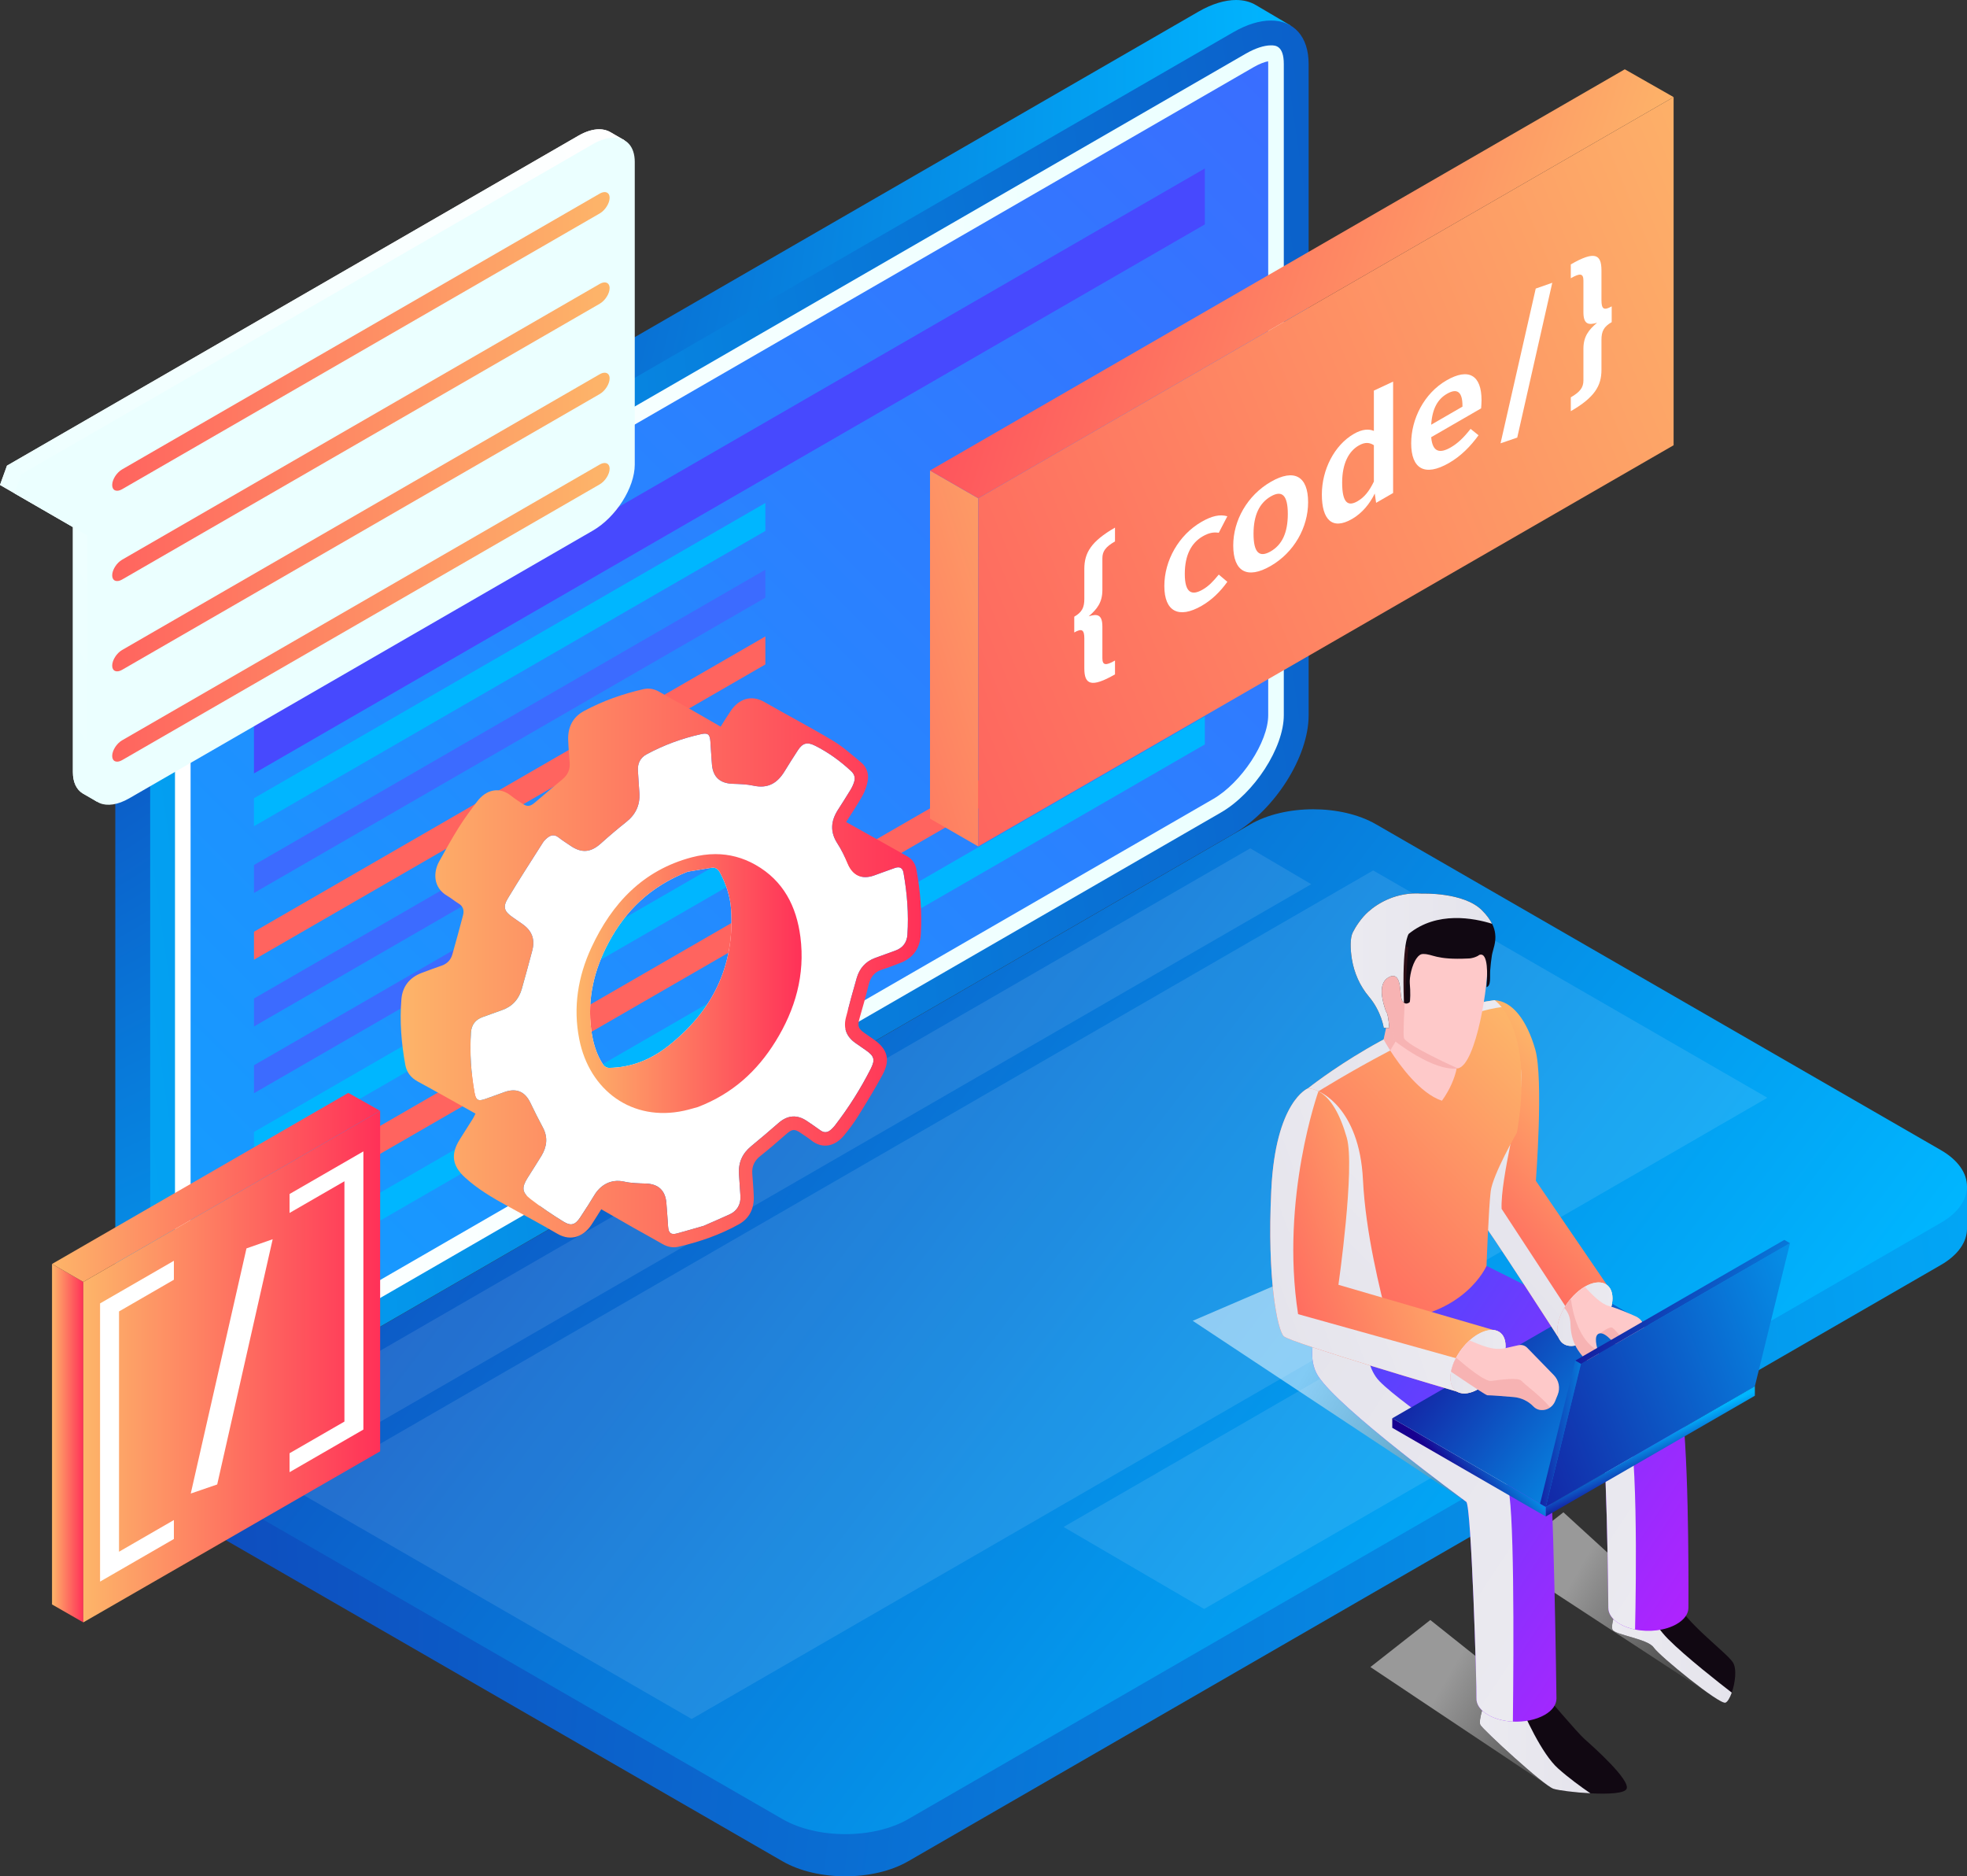 <?xml version="1.0" encoding="utf-8"?>
<!-- Generator: Adobe Illustrator 16.0.0, SVG Export Plug-In . SVG Version: 6.00 Build 0)  -->
<!DOCTYPE svg PUBLIC "-//W3C//DTD SVG 1.1//EN" "http://www.w3.org/Graphics/SVG/1.1/DTD/svg11.dtd">
<svg version="1.1" id="Layer_1" xmlns="http://www.w3.org/2000/svg" xmlns:xlink="http://www.w3.org/1999/xlink" x="0px" y="0px"
	 width="159.306px" height="151.938px" viewBox="0 0 159.306 151.938" enable-background="new 0 0 159.306 151.938"
	 xml:space="preserve">
<rect x="0" y="0" width="159.306" height="151.938" fill="#333333" stroke="none"/>
<g>
	<defs>
		<rect id="SVGID_1_" width="159.306" height="151.938"/>
	</defs>
	<clipPath id="SVGID_2_">
		<use xlink:href="#SVGID_1_"  overflow="visible"/>
	</clipPath>
	<g clip-path="url(#SVGID_2_)">
		<defs>
			<path id="SVGID_3_" d="M15.524,117.996v3.182c-0.044,0.567,0.103,1.14,0.45,1.679c0.348,0.538,0.896,1.044,1.647,1.477
				l22.878,13.194l22.876,13.194c1.406,0.811,3.247,1.217,5.09,1.217c1.841,0,3.682-0.406,5.088-1.217l41.823-24.146l41.822-24.146
				c0.703-0.406,1.229-0.874,1.581-1.374c0.352-0.501,0.526-1.032,0.526-1.563v-3.414L15.524,117.996z"/>
		</defs>
		<clipPath id="SVGID_4_">
			<use xlink:href="#SVGID_3_"  overflow="visible"/>
		</clipPath>
		
			<radialGradient id="SVGID_5_" cx="0" cy="151.938" r="1" gradientTransform="matrix(296.681 0 0 -296.681 -106 45206.496)" gradientUnits="userSpaceOnUse">
			<stop  offset="0" style="stop-color:#18018F"/>
			<stop  offset="0.989" style="stop-color:#00B6FF"/>
			<stop  offset="1" style="stop-color:#00B6FF"/>
		</radialGradient>
		<rect x="15.48" y="96.077" clip-path="url(#SVGID_4_)" fill="url(#SVGID_5_)" width="143.826" height="55.861"/>
	</g>
	<g clip-path="url(#SVGID_2_)">
		<defs>
			<path id="SVGID_6_" d="M101.266,66.751l-83.645,48.293c-2.811,1.621-2.811,4.253,0,5.876l45.754,26.388
				c2.811,1.622,7.368,1.622,10.178,0l83.645-48.294c1.404-0.811,2.107-1.874,2.107-2.938c0-1.062-0.703-2.127-2.107-2.938
				l-45.755-26.388c-1.405-0.811-3.246-1.217-5.088-1.217C104.513,65.534,102.672,65.94,101.266,66.751"/>
		</defs>
		<clipPath id="SVGID_7_">
			<use xlink:href="#SVGID_6_"  overflow="visible"/>
		</clipPath>
		
			<linearGradient id="SVGID_8_" gradientUnits="userSpaceOnUse" x1="0" y1="151.936" x2="1" y2="151.936" gradientTransform="matrix(157.181 119.509 119.509 -157.181 -18184.713 23901.984)">
			<stop  offset="0" style="stop-color:#18018F"/>
			<stop  offset="0.989" style="stop-color:#00B6FF"/>
			<stop  offset="1" style="stop-color:#00B6FF"/>
		</linearGradient>
		<polygon clip-path="url(#SVGID_7_)" fill="url(#SVGID_8_)" points="67.743,-4.084 199.486,96.084 106.373,218.548 -25.37,118.379 
					"/>
	</g>
	<g clip-path="url(#SVGID_2_)">
		<defs>
			<rect id="SVGID_9_" width="159.306" height="151.938"/>
		</defs>
		<clipPath id="SVGID_10_">
			<use xlink:href="#SVGID_9_"  overflow="visible"/>
		</clipPath>
		<g opacity="0.1" clip-path="url(#SVGID_10_)">
			<g>
				<defs>
					<rect id="SVGID_11_" x="24.091" y="70.486" width="119.047" height="68.711"/>
				</defs>
				<clipPath id="SVGID_12_">
					<use xlink:href="#SVGID_11_"  overflow="visible"/>
				</clipPath>
				<path clip-path="url(#SVGID_12_)" fill="#FFFFFF" d="M143.139,88.895l-87.12,50.303c0,0-8.143-4.698-13.866-8.002
					c-5.73-3.297-11.453-6.602-15.748-9.08c-0.831-0.477-1.603-0.925-2.313-1.334l87.121-50.295c1.246,0.717,3.243,1.869,5.71,3.29
					C121.218,76.256,137.409,85.591,143.139,88.895"/>
			</g>
		</g>
		<g opacity="0.1" clip-path="url(#SVGID_10_)">
			<g>
				<defs>
					<rect id="SVGID_13_" x="86.137" y="106.243" width="41.537" height="24.05"/>
				</defs>
				<clipPath id="SVGID_14_">
					<use xlink:href="#SVGID_13_"  overflow="visible"/>
				</clipPath>
				<polygon clip-path="url(#SVGID_14_)" fill="#FFFFFF" points="86.138,123.65 116.29,106.243 127.675,112.883 97.522,130.292 				
					"/>
			</g>
		</g>
		<g opacity="0.1" clip-path="url(#SVGID_10_)">
			<g>
				<defs>
					<rect id="SVGID_15_" x="20.84" y="68.695" width="85.356" height="49.334"/>
				</defs>
				<clipPath id="SVGID_16_">
					<use xlink:href="#SVGID_15_"  overflow="visible"/>
				</clipPath>
				<polygon clip-path="url(#SVGID_16_)" fill="#FFFFFF" points="20.839,115.123 101.259,68.695 106.195,71.601 25.777,118.03 				
					"/>
			</g>
		</g>
	</g>
	<g clip-path="url(#SVGID_2_)">
		<defs>
			<path id="SVGID_17_" d="M97.062,0.944L15.437,48.07c-3.368,1.945-6.099,6.252-6.099,9.62v52.732c0,1.502,0.546,2.56,1.446,3.103
				c-0.001,0.002,2.793,1.648,2.793,1.648l1.665-2.071c0.065-0.036,0.129-0.065,0.195-0.104l81.625-47.125
				c3.368-1.944,6.1-6.252,6.1-9.619V3.77l1.366-1.7l-2.794-1.646C101.275,0.145,100.724,0,100.106,0
				C99.21,0,98.171,0.304,97.062,0.944"/>
		</defs>
		<clipPath id="SVGID_18_">
			<use xlink:href="#SVGID_17_"  overflow="visible"/>
		</clipPath>
		
			<radialGradient id="SVGID_19_" cx="0" cy="151.938" r="1" gradientTransform="matrix(133.227 0 0 -133.227 -27.5 20249.49)" gradientUnits="userSpaceOnUse">
			<stop  offset="0" style="stop-color:#18018F"/>
			<stop  offset="0.989" style="stop-color:#00B6FF"/>
			<stop  offset="1" style="stop-color:#00B6FF"/>
		</radialGradient>
		<rect x="9.338" clip-path="url(#SVGID_18_)" fill="url(#SVGID_19_)" width="95.189" height="115.173"/>
	</g>
	<g clip-path="url(#SVGID_2_)">
		<defs>
			<path id="SVGID_20_" d="M99.887,2.607L18.26,49.734c-3.367,1.945-6.097,6.251-6.097,9.619v52.732c0,3.368,2.73,4.522,6.097,2.577
				l81.627-47.125c3.367-1.945,6.099-6.251,6.099-9.619V5.185c0-2.259-1.229-3.522-3.055-3.522
				C102.035,1.663,100.995,1.967,99.887,2.607"/>
		</defs>
		<clipPath id="SVGID_21_">
			<use xlink:href="#SVGID_20_"  overflow="visible"/>
		</clipPath>
		
			<linearGradient id="SVGID_22_" gradientUnits="userSpaceOnUse" x1="0" y1="151.94" x2="1" y2="151.94" gradientTransform="matrix(-285.096 42.547 42.547 285.096 -6204.605 -43288.219)">
			<stop  offset="0" style="stop-color:#18018F"/>
			<stop  offset="0.989" style="stop-color:#00B6FF"/>
			<stop  offset="1" style="stop-color:#00B6FF"/>
		</linearGradient>
		<polygon clip-path="url(#SVGID_21_)" fill="url(#SVGID_22_)" points="122.766,114.104 14.207,130.304 -4.617,4.167 
			103.941,-12.034 		"/>
	</g>
	<g clip-path="url(#SVGID_2_)">
		<defs>
			<path id="SVGID_23_" d="M100.891,4.348L19.266,51.475c-2.713,1.567-5.094,5.248-5.094,7.878v52.732
				c0,1.512,0.706,1.512,1.044,1.512c0.561,0,1.285-0.239,2.04-0.675L98.88,65.796c2.715-1.567,5.094-5.249,5.094-7.879V5.185
				c0-1.512-0.702-1.512-1.043-1.512C102.37,3.673,101.646,3.913,100.891,4.348"/>
		</defs>
		<clipPath id="SVGID_24_">
			<use xlink:href="#SVGID_23_"  overflow="visible"/>
		</clipPath>
		
			<linearGradient id="SVGID_25_" gradientUnits="userSpaceOnUse" x1="0" y1="151.938" x2="1" y2="151.938" gradientTransform="matrix(89.801 0 0 -89.801 14.188 13702.853)">
			<stop  offset="0" style="stop-color:#FFFFFF"/>
			<stop  offset="0.984" style="stop-color:#EBFFFF"/>
			<stop  offset="1" style="stop-color:#EBFFFF"/>
		</linearGradient>
		<rect x="14.172" y="3.673" clip-path="url(#SVGID_24_)" fill="url(#SVGID_25_)" width="89.802" height="109.924"/>
	</g>
	<g clip-path="url(#SVGID_2_)">
		<defs>
			<path id="SVGID_26_" d="M101.523,5.443L19.898,52.569c-2.293,1.325-4.462,4.622-4.462,6.784v52.732
				c0,0.088,0.004,0.161,0.009,0.224c0.281-0.054,0.688-0.198,1.179-0.481l81.625-47.125c2.294-1.325,4.462-4.622,4.462-6.785V5.185
				c0-0.087-0.004-0.161-0.009-0.222C102.422,5.016,102.012,5.161,101.523,5.443"/>
		</defs>
		<clipPath id="SVGID_27_">
			<use xlink:href="#SVGID_26_"  overflow="visible"/>
		</clipPath>
		
			<linearGradient id="SVGID_28_" gradientUnits="userSpaceOnUse" x1="0" y1="151.939" x2="1" y2="151.939" gradientTransform="matrix(-148.53 150.54 150.54 148.53 -22760.039 -22562.84)">
			<stop  offset="0" style="stop-color:#3C6BFF"/>
			<stop  offset="0.989" style="stop-color:#00B6FF"/>
			<stop  offset="1" style="stop-color:#00B6FF"/>
		</linearGradient>
		<polygon clip-path="url(#SVGID_27_)" fill="url(#SVGID_28_)" points="156.379,57.915 59.66,155.943 -38.232,59.357 58.487,-38.67 
					"/>
	</g>
	<g clip-path="url(#SVGID_2_)">
		<defs>
			<rect id="SVGID_29_" width="159.306" height="151.938"/>
		</defs>
		<clipPath id="SVGID_30_">
			<use xlink:href="#SVGID_29_"  overflow="visible"/>
		</clipPath>
		<polygon clip-path="url(#SVGID_30_)" fill="#4749FE" points="97.578,18.172 20.569,62.633 20.569,58.103 97.578,13.642 		"/>
		<polygon clip-path="url(#SVGID_30_)" fill="#00B6FF" points="61.987,42.993 20.569,66.906 20.569,64.64 61.987,40.728 		"/>
		<polygon clip-path="url(#SVGID_30_)" fill="#3C6BFF" points="61.987,48.398 20.569,72.312 20.569,70.045 61.987,46.133 		"/>
		<polygon clip-path="url(#SVGID_30_)" fill="#FF645F" points="61.987,53.803 20.569,77.716 20.569,75.451 61.987,51.538 		"/>
		<polygon clip-path="url(#SVGID_30_)" fill="#3C6BFF" points="61.987,59.208 20.569,83.122 20.569,80.857 61.987,56.943 		"/>
		<polygon clip-path="url(#SVGID_30_)" fill="#3C6BFF" points="61.987,64.614 20.569,88.527 20.569,86.262 61.987,62.349 		"/>
		<polygon clip-path="url(#SVGID_30_)" fill="#00B6FF" points="61.987,70.019 20.569,93.932 20.569,91.666 61.987,67.754 		"/>
		<polygon clip-path="url(#SVGID_30_)" fill="#FF645F" points="97.578,54.875 20.569,99.336 20.569,97.072 97.578,52.61 		"/>
		<polygon clip-path="url(#SVGID_30_)" fill="#00B6FF" points="97.578,60.281 20.569,104.742 20.569,102.477 97.578,58.016 		"/>
		<g opacity="0.5" clip-path="url(#SVGID_30_)">
			<g>
				<defs>
					<rect id="SVGID_31_" x="96.598" y="99.397" width="38.483" height="22.221"/>
				</defs>
				<clipPath id="SVGID_32_">
					<use xlink:href="#SVGID_31_"  overflow="visible"/>
				</clipPath>
				<g clip-path="url(#SVGID_32_)">
					<defs>
						<polygon id="SVGID_33_" points="118.753,121.617 96.597,106.956 114.186,99.397 135.081,111.009 						"/>
					</defs>
					<clipPath id="SVGID_34_">
						<use xlink:href="#SVGID_33_"  overflow="visible"/>
					</clipPath>
					
						<linearGradient id="SVGID_35_" gradientUnits="userSpaceOnUse" x1="0" y1="151.922" x2="1" y2="151.922" gradientTransform="matrix(27.739 15.965 15.965 -27.739 -2316.974 4320.482)">
						<stop  offset="0" style="stop-color:#FFFFFF"/>
						<stop  offset="1" style="stop-color:#000000"/>
					</linearGradient>
					<polygon clip-path="url(#SVGID_34_)" fill="url(#SVGID_35_)" points="106.173,82.759 144.688,104.926 125.505,138.254 
						86.99,116.088 					"/>
				</g>
			</g>
		</g>
		<g opacity="0.5" clip-path="url(#SVGID_30_)">
			<g>
				<defs>
					<rect id="SVGID_36_" x="110.988" y="131.185" width="19.387" height="13.562"/>
				</defs>
				<clipPath id="SVGID_37_">
					<use xlink:href="#SVGID_36_"  overflow="visible"/>
				</clipPath>
				<g clip-path="url(#SVGID_37_)">
					<defs>
						<polygon id="SVGID_38_" points="125.606,144.747 110.988,134.994 115.84,131.185 130.376,142.76 						"/>
					</defs>
					<clipPath id="SVGID_39_">
						<use xlink:href="#SVGID_38_"  overflow="visible"/>
					</clipPath>
					
						<linearGradient id="SVGID_40_" gradientUnits="userSpaceOnUse" x1="0" y1="151.936" x2="1" y2="151.936" gradientTransform="matrix(16.214 9.332 9.332 -16.214 -1300.649 2599.389)">
						<stop  offset="0" style="stop-color:#FFFFFF"/>
						<stop  offset="1" style="stop-color:#000000"/>
					</linearGradient>
					<polygon clip-path="url(#SVGID_39_)" fill="url(#SVGID_40_)" points="115.812,122.803 136.239,134.559 125.552,153.129 
						105.125,141.373 					"/>
				</g>
			</g>
		</g>
		<g opacity="0.5" clip-path="url(#SVGID_30_)">
			<g>
				<defs>
					<rect id="SVGID_41_" x="121.768" y="122.464" width="16.988" height="14.926"/>
				</defs>
				<clipPath id="SVGID_42_">
					<use xlink:href="#SVGID_41_"  overflow="visible"/>
				</clipPath>
				<g clip-path="url(#SVGID_42_)">
					<defs>
						<polygon id="SVGID_43_" points="138.756,137.39 121.768,126.273 126.619,122.464 137.883,132.758 						"/>
					</defs>
					<clipPath id="SVGID_44_">
						<use xlink:href="#SVGID_43_"  overflow="visible"/>
					</clipPath>
					
						<linearGradient id="SVGID_45_" gradientUnits="userSpaceOnUse" x1="0" y1="151.872" x2="1" y2="151.872" gradientTransform="matrix(15.893 9.147 9.147 -15.893 -1261.974 2541.951)">
						<stop  offset="0" style="stop-color:#FFFFFF"/>
						<stop  offset="1" style="stop-color:#000000"/>
					</linearGradient>
					<polygon clip-path="url(#SVGID_44_)" fill="url(#SVGID_45_)" points="125.995,115.12 145.209,126.178 134.529,144.735 
						115.315,133.676 					"/>
				</g>
			</g>
		</g>
		<path clip-path="url(#SVGID_30_)" fill="#110812" d="M131.739,144.855c-0.164,0.381-1.537,0.436-2.935,0.363
			c-1.289-0.067-2.594-0.242-2.981-0.363c-0.798-0.248-5.729-4.802-5.928-5.171s0.382-1.912,0.382-1.912l2.601-0.26l2.31-0.229
			c0,0,2.547,3.019,3.177,3.574C128.993,141.408,132.047,144.124,131.739,144.855"/>
		<path clip-path="url(#SVGID_30_)" fill="#110812" d="M140.255,137.065c-0.151,0.436-0.346,0.756-0.515,0.816
			c-0.483,0.163-5.329-3.769-5.806-4.47c-0.472-0.708-3.182-1.021-3.345-1.458c-0.157-0.435,0.375-1.76,0.375-1.76
			s1.027-0.496,2.146-0.811c1.168-0.339,2.426-0.484,2.699,0.314c0.538,1.561,3.985,4.089,4.524,4.899
			C140.685,135.117,140.532,136.273,140.255,137.065"/>
		<g clip-path="url(#SVGID_30_)">
			<g>
				<defs>
					<rect id="SVGID_46_" x="119.854" y="137.512" width="8.951" height="7.706"/>
				</defs>
				<clipPath id="SVGID_47_">
					<use xlink:href="#SVGID_46_"  overflow="visible"/>
				</clipPath>
				<g clip-path="url(#SVGID_47_)">
					<defs>
						<path id="SVGID_48_" d="M128.805,145.218c-1.289-0.067-2.594-0.242-2.981-0.363c-0.798-0.248-5.729-4.802-5.927-5.171
							c-0.2-0.369,0.381-1.912,0.381-1.912l2.601-0.26c0.598,1.434,1.984,4.519,3.314,5.698
							C127.039,143.966,128.018,144.68,128.805,145.218"/>
					</defs>
					<clipPath id="SVGID_49_">
						<use xlink:href="#SVGID_48_"  overflow="visible"/>
					</clipPath>
					
						<linearGradient id="SVGID_50_" gradientUnits="userSpaceOnUse" x1="0" y1="151.938" x2="1" y2="151.938" gradientTransform="matrix(8.951 0 0 -8.951 119.859 1501.375)">
						<stop  offset="0" style="stop-color:#EBEAF0"/>
						<stop  offset="0.005" style="stop-color:#EBEAF0"/>
						<stop  offset="0.989" style="stop-color:#E5E4EC"/>
						<stop  offset="1" style="stop-color:#E5E4EC"/>
					</linearGradient>
					<rect x="119.696" y="137.512" clip-path="url(#SVGID_49_)" fill="url(#SVGID_50_)" width="9.108" height="7.706"/>
				</g>
			</g>
		</g>
		<g clip-path="url(#SVGID_30_)">
			<g>
				<defs>
					<rect id="SVGID_51_" x="130.56" y="129.383" width="9.695" height="8.503"/>
				</defs>
				<clipPath id="SVGID_52_">
					<use xlink:href="#SVGID_51_"  overflow="visible"/>
				</clipPath>
				<g clip-path="url(#SVGID_52_)">
					<defs>
						<path id="SVGID_53_" d="M140.255,137.065c-0.152,0.435-0.345,0.756-0.514,0.816c-0.484,0.164-5.329-3.769-5.808-4.47
							c-0.471-0.708-3.181-1.021-3.344-1.458c-0.158-0.435,0.375-1.76,0.375-1.76s1.028-0.496,2.146-0.811
							c0.235,0.75,0.799,2.141,1.973,3.327C136.505,134.149,139.353,136.369,140.255,137.065"/>
					</defs>
					<clipPath id="SVGID_54_">
						<use xlink:href="#SVGID_53_"  overflow="visible"/>
					</clipPath>
					
						<linearGradient id="SVGID_55_" gradientUnits="userSpaceOnUse" x1="0" y1="151.93" x2="1" y2="151.93" gradientTransform="matrix(9.694 0 0 -9.694 130.562 1606.576)">
						<stop  offset="0" style="stop-color:#EBEAF0"/>
						<stop  offset="0.005" style="stop-color:#EBEAF0"/>
						<stop  offset="0.989" style="stop-color:#E5E4EC"/>
						<stop  offset="1" style="stop-color:#E5E4EC"/>
					</linearGradient>
					<rect x="130.432" y="129.383" clip-path="url(#SVGID_54_)" fill="url(#SVGID_55_)" width="9.823" height="8.662"/>
				</g>
			</g>
		</g>
	</g>
	<g clip-path="url(#SVGID_2_)">
		<defs>
			<path id="SVGID_56_" d="M111.283,104.784l-0.183,0.043l-2.702-0.786c0,0-3.346,4.729-1.646,7.385
				c1.699,2.649,11.577,9.872,11.999,10.191c0.412,0.31,0.86,15.037,0.823,15.89c-0.019,0.489,0.291,0.985,0.943,1.36
				c0.562,0.327,1.275,0.51,2.009,0.545c0.919,0.042,1.869-0.14,2.576-0.545c0.636-0.361,0.955-0.84,0.955-1.325
				c0,0-0.229-18.351-0.684-19.873c-0.435-1.477-3.906-6.157-4.136-6.461c0,0,7.711,2.723,8.315,3.679
				c0.6,0.956,0.701,15.308,0.701,15.308c0,0.479,0.315,0.956,0.95,1.318c0.357,0.207,0.768,0.352,1.215,0.441
				c1.138,0.236,2.463,0.085,3.375-0.441c0.63-0.362,0.951-0.84,0.951-1.318c0,0,0.005-0.66,0.005-1.736
				c0-4.173-0.091-14.588-0.948-16.56c-1.089-2.479-15.412-9.387-15.412-9.387S111.283,104.779,111.283,104.784"/>
		</defs>
		<clipPath id="SVGID_57_">
			<use xlink:href="#SVGID_56_"  overflow="visible"/>
		</clipPath>
		
			<linearGradient id="SVGID_58_" gradientUnits="userSpaceOnUse" x1="0" y1="151.953" x2="1" y2="151.953" gradientTransform="matrix(-31.931 -21.071 -21.071 31.931 3338.154 -4720.812)">
			<stop  offset="0" style="stop-color:#AF23FE"/>
			<stop  offset="1" style="stop-color:#4749FE"/>
		</linearGradient>
		<polygon clip-path="url(#SVGID_57_)" fill="url(#SVGID_58_)" points="127.136,154.026 88.07,128.247 114.669,87.939 
			153.735,113.718 		"/>
	</g>
	<g clip-path="url(#SVGID_2_)">
		<defs>
			<rect id="SVGID_59_" width="159.306" height="151.938"/>
		</defs>
		<clipPath id="SVGID_60_">
			<use xlink:href="#SVGID_59_"  overflow="visible"/>
		</clipPath>
		<g clip-path="url(#SVGID_60_)">
			<g>
				<defs>
					<rect id="SVGID_61_" x="106.271" y="104.041" width="16.299" height="35.371"/>
				</defs>
				<clipPath id="SVGID_62_">
					<use xlink:href="#SVGID_61_"  overflow="visible"/>
				</clipPath>
				<g clip-path="url(#SVGID_62_)">
					<defs>
						<path id="SVGID_63_" d="M122.527,139.412c-0.732-0.037-1.445-0.218-2.009-0.545c-0.652-0.375-0.962-0.871-0.943-1.36
							c0.037-0.853-0.411-15.58-0.822-15.89c-0.423-0.319-10.301-7.542-12-10.19c-1.7-2.655,1.646-7.386,1.646-7.386l2.702,0.786
							l0.183-0.042c-0.447,1.119-1.324,5.25,0.44,7.064c1.985,2.039,9.538,6.829,10.337,8.377
							C122.654,121.37,122.599,133.279,122.527,139.412"/>
					</defs>
					<clipPath id="SVGID_64_">
						<use xlink:href="#SVGID_63_"  overflow="visible"/>
					</clipPath>
					
						<linearGradient id="SVGID_65_" gradientUnits="userSpaceOnUse" x1="0" y1="151.97" x2="1" y2="151.97" gradientTransform="matrix(-26.105 -17.227 -17.227 26.105 2745.99 -3836.145)">
						<stop  offset="0" style="stop-color:#EBEAF0"/>
						<stop  offset="0.005" style="stop-color:#EBEAF0"/>
						<stop  offset="0.989" style="stop-color:#E5E4EC"/>
						<stop  offset="1" style="stop-color:#E5E4EC"/>
					</linearGradient>
					<polygon clip-path="url(#SVGID_64_)" fill="url(#SVGID_65_)" points="117.314,147.503 88.793,128.682 110.393,95.95 
						138.914,114.771 					"/>
				</g>
			</g>
		</g>
		<g clip-path="url(#SVGID_60_)">
			<g>
				<defs>
					<rect id="SVGID_66_" x="119.896" y="109.829" width="12.594" height="22.125"/>
				</defs>
				<clipPath id="SVGID_67_">
					<use xlink:href="#SVGID_66_"  overflow="visible"/>
				</clipPath>
				<g clip-path="url(#SVGID_67_)">
					<defs>
						<path id="SVGID_68_" d="M132.422,131.954c-0.448-0.091-0.858-0.235-1.216-0.44c-0.635-0.364-0.949-0.841-0.949-1.319
							c0,0-0.103-14.353-0.702-15.308c-0.604-0.956-8.315-3.679-8.315-3.679l-1.343-1.379c0,0,10.414,1.562,11.709,4.125
							C132.694,116.107,132.507,128.167,132.422,131.954"/>
					</defs>
					<clipPath id="SVGID_69_">
						<use xlink:href="#SVGID_68_"  overflow="visible"/>
					</clipPath>
					
						<linearGradient id="SVGID_70_" gradientUnits="userSpaceOnUse" x1="0" y1="152" x2="1" y2="152" gradientTransform="matrix(-18.897 -12.47 -12.47 18.897 2031.15 -2745.33)">
						<stop  offset="0" style="stop-color:#EBEAF0"/>
						<stop  offset="0.005" style="stop-color:#EBEAF0"/>
						<stop  offset="0.989" style="stop-color:#E5E4EC"/>
						<stop  offset="1" style="stop-color:#E5E4EC"/>
					</linearGradient>
					<polygon clip-path="url(#SVGID_69_)" fill="url(#SVGID_70_)" points="128.812,137.837 109.725,125.242 123.778,103.946 
						142.865,116.541 					"/>
				</g>
			</g>
		</g>
	</g>
	<g clip-path="url(#SVGID_2_)">
		<defs>
			<polygon id="SVGID_71_" points="112.759,115.621 125.19,122.802 125.19,122.032 112.759,114.85 			"/>
		</defs>
		<clipPath id="SVGID_72_">
			<use xlink:href="#SVGID_71_"  overflow="visible"/>
		</clipPath>
		
			<linearGradient id="SVGID_73_" gradientUnits="userSpaceOnUse" x1="0" y1="151.938" x2="1" y2="151.938" gradientTransform="matrix(3.605 -3.328 -3.328 -3.605 623.596 667.54)">
			<stop  offset="0" style="stop-color:#18018F"/>
			<stop  offset="0.989" style="stop-color:#00B6FF"/>
			<stop  offset="1" style="stop-color:#00B6FF"/>
		</linearGradient>
		<polygon clip-path="url(#SVGID_72_)" fill="url(#SVGID_73_)" points="108.796,118.508 119.471,108.655 129.153,119.144 
			118.479,128.998 		"/>
	</g>
	<g clip-path="url(#SVGID_2_)">
		<defs>
			<polygon id="SVGID_74_" points="125.19,122.032 125.19,122.802 142.125,113.025 142.125,112.253 			"/>
		</defs>
		<clipPath id="SVGID_75_">
			<use xlink:href="#SVGID_74_"  overflow="visible"/>
		</clipPath>
		
			<linearGradient id="SVGID_76_" gradientUnits="userSpaceOnUse" x1="0" y1="151.938" x2="1" y2="151.938" gradientTransform="matrix(-1.239 -2.853 -2.853 1.239 567.953 -68.926)">
			<stop  offset="0" style="stop-color:#18018F"/>
			<stop  offset="0.989" style="stop-color:#00B6FF"/>
			<stop  offset="1" style="stop-color:#00B6FF"/>
		</linearGradient>
		<polygon clip-path="url(#SVGID_75_)" fill="url(#SVGID_76_)" points="127.876,128.989 121.336,113.926 139.438,106.066 
			145.979,121.128 		"/>
	</g>
	<g clip-path="url(#SVGID_2_)">
		<defs>
			<polygon id="SVGID_77_" points="112.759,114.85 125.19,122.032 133.658,117.142 142.125,112.253 129.695,105.072 			"/>
		</defs>
		<clipPath id="SVGID_78_">
			<use xlink:href="#SVGID_77_"  overflow="visible"/>
		</clipPath>
		
			<linearGradient id="SVGID_79_" gradientUnits="userSpaceOnUse" x1="0" y1="151.938" x2="1" y2="151.938" gradientTransform="matrix(22.435 16.901 16.901 -22.435 -2453.705 3512.382)">
			<stop  offset="0" style="stop-color:#18018F"/>
			<stop  offset="0.989" style="stop-color:#00B6FF"/>
			<stop  offset="1" style="stop-color:#00B6FF"/>
		</linearGradient>
		<polygon clip-path="url(#SVGID_78_)" fill="url(#SVGID_79_)" points="123.392,90.958 150.276,111.212 131.493,136.145 
			104.608,115.891 		"/>
	</g>
	<g clip-path="url(#SVGID_2_)">
		<defs>
			<path id="SVGID_80_" d="M120.694,81.553c-0.261,0.75-0.604,2.498-0.798,6.58c-0.353,7.234-0.516,10.125,0,10.634
				c0.508,0.514,6.393,9.659,6.393,9.659l1.312-1.397l2.655-2.818l-5.867-8.59c0,0,0.63-8.249-0.048-10.633
				c-0.683-2.382-1.85-3.912-3.296-3.997C121.027,80.991,120.882,81.003,120.694,81.553"/>
		</defs>
		<clipPath id="SVGID_81_">
			<use xlink:href="#SVGID_80_"  overflow="visible"/>
		</clipPath>
		
			<linearGradient id="SVGID_82_" gradientUnits="userSpaceOnUse" x1="0" y1="151.991" x2="1" y2="151.991" gradientTransform="matrix(-11.327 10.456 10.456 11.327 -1459.069 -1631.768)">
			<stop  offset="0" style="stop-color:#FDB569"/>
			<stop  offset="1" style="stop-color:#FF645F"/>
		</linearGradient>
		<polygon clip-path="url(#SVGID_81_)" fill="url(#SVGID_82_)" points="143.93,95.804 124.384,113.846 105.707,93.613 
			125.253,75.571 		"/>
	</g>
	<g clip-path="url(#SVGID_2_)">
		<defs>
			<rect id="SVGID_83_" width="159.306" height="151.938"/>
		</defs>
		<clipPath id="SVGID_84_">
			<use xlink:href="#SVGID_83_"  overflow="visible"/>
		</clipPath>
		<g clip-path="url(#SVGID_84_)">
			<g>
				<defs>
					<rect id="SVGID_85_" x="119.569" y="81.553" width="8.031" height="26.873"/>
				</defs>
				<clipPath id="SVGID_86_">
					<use xlink:href="#SVGID_85_"  overflow="visible"/>
				</clipPath>
				<g clip-path="url(#SVGID_86_)">
					<defs>
						<path id="SVGID_87_" d="M127.601,107.029l-1.312,1.397c0,0-5.885-9.146-6.393-9.659c-0.515-0.508-0.352-3.4,0-10.633
							c0.193-4.083,0.537-5.831,0.798-6.581h0.92c0,0,1.711,3.865,1.613,5.958c-0.091,2.093-1.711,7.881-1.613,10.379
							L127.601,107.029z"/>
					</defs>
					<clipPath id="SVGID_88_">
						<use xlink:href="#SVGID_87_"  overflow="visible"/>
					</clipPath>
					
						<linearGradient id="SVGID_89_" gradientUnits="userSpaceOnUse" x1="0" y1="151.936" x2="1" y2="151.936" gradientTransform="matrix(-10.869 10.033 10.033 10.869 -1395.224 -1561.68)">
						<stop  offset="0" style="stop-color:#EBEAF0"/>
						<stop  offset="0.005" style="stop-color:#EBEAF0"/>
						<stop  offset="0.989" style="stop-color:#E5E4EC"/>
						<stop  offset="1" style="stop-color:#E5E4EC"/>
					</linearGradient>
					<polygon clip-path="url(#SVGID_88_)" fill="url(#SVGID_89_)" points="140.994,96.063 123.163,112.522 105.988,93.917 
						123.819,77.457 					"/>
				</g>
			</g>
		</g>
	</g>
	<g clip-path="url(#SVGID_2_)">
		<defs>
			<path id="SVGID_90_" d="M128.363,104.192c-1.231,0.711-2.229,2.284-2.229,3.515s0.998,1.651,2.229,0.941
				c1.23-0.71,2.228-2.283,2.228-3.515c0-0.825-0.449-1.286-1.115-1.286C129.148,103.847,128.768,103.958,128.363,104.192"/>
		</defs>
		<clipPath id="SVGID_91_">
			<use xlink:href="#SVGID_90_"  overflow="visible"/>
		</clipPath>
		
			<linearGradient id="SVGID_92_" gradientUnits="userSpaceOnUse" x1="0" y1="151.981" x2="1" y2="151.981" gradientTransform="matrix(-4.231 -0.349 -0.349 4.231 183.539 -536.206)">
			<stop  offset="0" style="stop-color:#FDB569"/>
			<stop  offset="1" style="stop-color:#FF645F"/>
		</linearGradient>
		<polygon clip-path="url(#SVGID_91_)" fill="url(#SVGID_92_)" points="130.561,109.723 125.683,109.321 126.164,103.482 
			131.043,103.884 		"/>
	</g>
	<g clip-path="url(#SVGID_2_)">
		<defs>
			<rect id="SVGID_93_" width="159.306" height="151.938"/>
		</defs>
		<clipPath id="SVGID_94_">
			<use xlink:href="#SVGID_93_"  overflow="visible"/>
		</clipPath>
		<g clip-path="url(#SVGID_94_)">
			<g>
				<defs>
					<rect id="SVGID_95_" x="126.135" y="103.846" width="4.457" height="5.144"/>
				</defs>
				<clipPath id="SVGID_96_">
					<use xlink:href="#SVGID_95_"  overflow="visible"/>
				</clipPath>
				<g clip-path="url(#SVGID_96_)">
					<defs>
						<path id="SVGID_97_" d="M130.592,105.131c0,0.218-0.03,0.447-0.09,0.683c-0.271,1.083-1.125,2.25-2.141,2.831
							c-0.272,0.157-0.532,0.26-0.774,0.309c-0.847,0.176-1.453-0.291-1.453-1.246c0-0.568,0.212-1.203,0.558-1.797
							c0.404-0.694,1.004-1.33,1.662-1.718C129.594,103.48,130.592,103.903,130.592,105.131"/>
					</defs>
					<clipPath id="SVGID_98_">
						<use xlink:href="#SVGID_97_"  overflow="visible"/>
					</clipPath>
					
						<linearGradient id="SVGID_99_" gradientUnits="userSpaceOnUse" x1="0" y1="151.911" x2="1" y2="151.911" gradientTransform="matrix(-4.232 -0.349 -0.349 4.232 183.565 -536.479)">
						<stop  offset="0" style="stop-color:#EBEAF0"/>
						<stop  offset="0.005" style="stop-color:#EBEAF0"/>
						<stop  offset="0.989" style="stop-color:#E5E4EC"/>
						<stop  offset="1" style="stop-color:#E5E4EC"/>
					</linearGradient>
					<polygon clip-path="url(#SVGID_98_)" fill="url(#SVGID_99_)" points="130.562,109.495 125.671,109.09 126.164,103.115 
						131.055,103.518 					"/>
				</g>
			</g>
		</g>
	</g>
	<g clip-path="url(#SVGID_2_)">
		<defs>
			<path id="SVGID_100_" d="M105.93,88.133c-0.049,0.134-0.096,0.272-0.145,0.405c-0.696,1.966-1.053,3.834-1.173,5.57
				c-0.019,0.236-0.03,0.467-0.037,0.696c-0.03,0.815-0.006,1.597,0.061,2.34c0.484,5.759,3.333,9.448,3.333,9.448
				c1.682,0.32,3.146,0.412,4.428,0.339c6.24-0.321,7.995-4.421,7.995-4.421s0.169-4.683,0.339-6.043
				c0.17-1.361,2.129-4.761,2.129-4.761c1.053-6.247-0.388-9.078-1.245-10.154c-0.327-0.405-0.569-0.562-0.569-0.562
				C113.563,82.012,105.93,88.133,105.93,88.133"/>
		</defs>
		<clipPath id="SVGID_101_">
			<use xlink:href="#SVGID_100_"  overflow="visible"/>
		</clipPath>
		
			<linearGradient id="SVGID_102_" gradientUnits="userSpaceOnUse" x1="0" y1="151.923" x2="1" y2="151.923" gradientTransform="matrix(-19.515 19.056 19.056 19.515 -2770.803 -2880.579)">
			<stop  offset="0" style="stop-color:#FDB569"/>
			<stop  offset="1" style="stop-color:#FF645F"/>
		</linearGradient>
		<polygon clip-path="url(#SVGID_101_)" fill="url(#SVGID_102_)" points="136.915,94.308 113.998,116.686 91.542,93.688 
			114.459,71.31 		"/>
	</g>
	<g clip-path="url(#SVGID_2_)">
		<defs>
			<rect id="SVGID_103_" width="159.306" height="151.938"/>
		</defs>
		<clipPath id="SVGID_104_">
			<use xlink:href="#SVGID_103_"  overflow="visible"/>
		</clipPath>
		<g clip-path="url(#SVGID_104_)">
			<g>
				<defs>
					<rect id="SVGID_105_" x="104.563" y="88.375" width="7.833" height="18.58"/>
				</defs>
				<clipPath id="SVGID_106_">
					<use xlink:href="#SVGID_105_"  overflow="visible"/>
				</clipPath>
				<g clip-path="url(#SVGID_106_)">
					<defs>
						<path id="SVGID_107_" d="M112.396,106.932c-1.282,0.072-2.746-0.019-4.429-0.339c0,0-2.848-3.689-3.333-9.447l-0.06-2.341
							l-0.012-0.569l0.049-0.127l2.165-5.734c0,0,3.319,1.217,3.609,7.162C110.599,99.867,111.785,104.525,112.396,106.932"/>
					</defs>
					<clipPath id="SVGID_108_">
						<use xlink:href="#SVGID_107_"  overflow="visible"/>
					</clipPath>
					
						<linearGradient id="SVGID_109_" gradientUnits="userSpaceOnUse" x1="0" y1="151.876" x2="1" y2="151.876" gradientTransform="matrix(-8.704 8.499 8.499 8.704 -1178.37 -1228.154)">
						<stop  offset="0" style="stop-color:#EBEAF0"/>
						<stop  offset="0.005" style="stop-color:#EBEAF0"/>
						<stop  offset="0.989" style="stop-color:#E5E4EC"/>
						<stop  offset="1" style="stop-color:#E5E4EC"/>
					</linearGradient>
					<polygon clip-path="url(#SVGID_108_)" fill="url(#SVGID_109_)" points="121.708,97.912 108.387,110.919 95.251,97.467 
						108.572,84.459 					"/>
				</g>
			</g>
		</g>
		<g clip-path="url(#SVGID_104_)">
			<g>
				<defs>
					<rect id="SVGID_110_" x="105.785" y="80.991" width="15.829" height="7.548"/>
				</defs>
				<clipPath id="SVGID_111_">
					<use xlink:href="#SVGID_110_"  overflow="visible"/>
				</clipPath>
				<g clip-path="url(#SVGID_111_)">
					<defs>
						<path id="SVGID_112_" d="M121.614,81.553c-4.846,0.574-14.837,6.821-14.837,6.821l-0.992,0.164
							c0.049-0.133,0.097-0.271,0.145-0.404c0,0,7.634-6.121,15.115-7.144C121.045,80.991,121.287,81.147,121.614,81.553"/>
					</defs>
					<clipPath id="SVGID_113_">
						<use xlink:href="#SVGID_112_"  overflow="visible"/>
					</clipPath>
					
						<linearGradient id="SVGID_114_" gradientUnits="userSpaceOnUse" x1="0" y1="151.936" x2="1" y2="151.936" gradientTransform="matrix(-15.149 -1.25 -1.25 15.149 311.295 -2216.232)">
						<stop  offset="0" style="stop-color:#EBEAF0"/>
						<stop  offset="0.005" style="stop-color:#EBEAF0"/>
						<stop  offset="0.989" style="stop-color:#E5E4EC"/>
						<stop  offset="1" style="stop-color:#E5E4EC"/>
					</linearGradient>
					<polygon clip-path="url(#SVGID_113_)" fill="url(#SVGID_114_)" points="121.507,89.836 105.166,88.488 105.893,79.693 
						122.232,81.042 					"/>
				</g>
			</g>
		</g>
	</g>
	<g clip-path="url(#SVGID_2_)">
		<defs>
			<path id="SVGID_115_" d="M102.961,96.384c-0.351,7.232,0.501,11.315,1.01,11.823c0.514,0.515,14.043,4.488,14.043,4.488
				l0.915-1.396l2.311-3.515l-12.841-3.744c0,0,1.36-9.526,0.677-11.908c-0.539-1.888-1.288-3.236-2.298-3.758
				c-0.268-0.144-0.545-0.223-0.848-0.241C105.93,88.133,103.306,89.156,102.961,96.384"/>
		</defs>
		<clipPath id="SVGID_116_">
			<use xlink:href="#SVGID_115_"  overflow="visible"/>
		</clipPath>
		
			<linearGradient id="SVGID_117_" gradientUnits="userSpaceOnUse" x1="0" y1="151.938" x2="1" y2="151.938" gradientTransform="matrix(-15.393 5.693 5.693 15.393 -747.274 -2240.421)">
			<stop  offset="0" style="stop-color:#FDB569"/>
			<stop  offset="1" style="stop-color:#FF645F"/>
		</linearGradient>
		<polygon clip-path="url(#SVGID_116_)" fill="url(#SVGID_117_)" points="129.23,109.74 104.852,118.757 94.618,91.088 
			118.997,82.072 		"/>
	</g>
	<g clip-path="url(#SVGID_2_)">
		<defs>
			<rect id="SVGID_118_" width="159.306" height="151.938"/>
		</defs>
		<clipPath id="SVGID_119_">
			<use xlink:href="#SVGID_118_"  overflow="visible"/>
		</clipPath>
		<g clip-path="url(#SVGID_119_)">
			<g>
				<defs>
					<rect id="SVGID_120_" x="102.878" y="88.133" width="16.05" height="24.562"/>
				</defs>
				<clipPath id="SVGID_121_">
					<use xlink:href="#SVGID_120_"  overflow="visible"/>
				</clipPath>
				<g clip-path="url(#SVGID_121_)">
					<defs>
						<path id="SVGID_122_" d="M118.928,111.299l-0.914,1.396c0,0-13.529-3.974-14.044-4.488c-0.507-0.508-1.359-4.591-1.009-11.823
							c0.344-7.229,2.969-8.25,2.969-8.25c0.303,0.018,0.58,0.096,0.848,0.24c0,0-3.104,8.662-1.646,18.044l13.482,3.762
							L118.928,111.299z"/>
					</defs>
					<clipPath id="SVGID_123_">
						<use xlink:href="#SVGID_122_"  overflow="visible"/>
					</clipPath>
					
						<linearGradient id="SVGID_124_" gradientUnits="userSpaceOnUse" x1="0" y1="151.907" x2="1" y2="151.907" gradientTransform="matrix(-12.304 4.551 4.551 12.304 -576.804 -1770.01)">
						<stop  offset="0" style="stop-color:#EBEAF0"/>
						<stop  offset="0.005" style="stop-color:#EBEAF0"/>
						<stop  offset="0.989" style="stop-color:#E5E4EC"/>
						<stop  offset="1" style="stop-color:#E5E4EC"/>
					</linearGradient>
					<polygon clip-path="url(#SVGID_123_)" fill="url(#SVGID_124_)" points="126.919,109.741 104.573,118.005 94.618,91.089 
						116.964,82.825 					"/>
				</g>
			</g>
		</g>
	</g>
	<g clip-path="url(#SVGID_2_)">
		<defs>
			<path id="SVGID_125_" d="M119.704,108.041c-1.231,0.712-2.229,2.285-2.229,3.516c0,1.229,0.997,1.65,2.229,0.94
				c1.229-0.71,2.227-2.283,2.227-3.513c0-0.826-0.448-1.288-1.114-1.288C120.488,107.696,120.109,107.808,119.704,108.041"/>
		</defs>
		<clipPath id="SVGID_126_">
			<use xlink:href="#SVGID_125_"  overflow="visible"/>
		</clipPath>
		
			<linearGradient id="SVGID_127_" gradientUnits="userSpaceOnUse" x1="0" y1="151.981" x2="1" y2="151.981" gradientTransform="matrix(-4.231 -0.349 -0.349 4.231 174.883 -532.357)">
			<stop  offset="0" style="stop-color:#FDB569"/>
			<stop  offset="1" style="stop-color:#FF645F"/>
		</linearGradient>
		<polygon clip-path="url(#SVGID_126_)" fill="url(#SVGID_127_)" points="121.9,113.572 117.024,113.169 117.506,107.331 
			122.383,107.733 		"/>
	</g>
	<g clip-path="url(#SVGID_2_)">
		<defs>
			<rect id="SVGID_128_" width="159.306" height="151.938"/>
		</defs>
		<clipPath id="SVGID_129_">
			<use xlink:href="#SVGID_128_"  overflow="visible"/>
		</clipPath>
		<g clip-path="url(#SVGID_129_)">
			<g>
				<defs>
					<rect id="SVGID_130_" x="117.474" y="107.696" width="4.457" height="5.141"/>
				</defs>
				<clipPath id="SVGID_131_">
					<use xlink:href="#SVGID_130_"  overflow="visible"/>
				</clipPath>
				<g clip-path="url(#SVGID_131_)">
					<defs>
						<path id="SVGID_132_" d="M121.931,108.984c0,0.061,0,0.121-0.011,0.188c-0.085,1.191-1.047,2.648-2.214,3.326
							c-1.252,0.702-2.233,0.278-2.233-0.943c0-0.157,0.02-0.314,0.043-0.478c0.169-0.884,0.744-1.851,1.5-2.528
							c0.219-0.199,0.448-0.369,0.69-0.508C120.933,107.333,121.931,107.75,121.931,108.984"/>
					</defs>
					<clipPath id="SVGID_133_">
						<use xlink:href="#SVGID_132_"  overflow="visible"/>
					</clipPath>
					
						<linearGradient id="SVGID_134_" gradientUnits="userSpaceOnUse" x1="0" y1="151.938" x2="1" y2="151.938" gradientTransform="matrix(-4.231 -0.349 -0.349 4.231 174.881 -532.391)">
						<stop  offset="0" style="stop-color:#EBEAF0"/>
						<stop  offset="0.005" style="stop-color:#EBEAF0"/>
						<stop  offset="0.989" style="stop-color:#E5E4EC"/>
						<stop  offset="1" style="stop-color:#E5E4EC"/>
					</linearGradient>
					<polygon clip-path="url(#SVGID_133_)" fill="url(#SVGID_134_)" points="121.9,113.566 116.992,113.161 117.503,106.967 
						122.412,107.373 					"/>
				</g>
			</g>
		</g>
		<g clip-path="url(#SVGID_129_)">
			<g>
				<defs>
					<rect id="SVGID_135_" x="126.135" y="103.846" width="4.457" height="5.144"/>
				</defs>
				<clipPath id="SVGID_136_">
					<use xlink:href="#SVGID_135_"  overflow="visible"/>
				</clipPath>
				<g clip-path="url(#SVGID_136_)">
					<defs>
						<path id="SVGID_137_" d="M130.592,105.131c0,0.218-0.03,0.447-0.09,0.683c-0.271,1.083-1.125,2.25-2.141,2.831
							c-0.272,0.157-0.532,0.26-0.774,0.309c-0.847,0.176-1.453-0.291-1.453-1.246c0-0.568,0.212-1.203,0.558-1.797
							c0.404-0.694,1.004-1.33,1.662-1.718C129.594,103.48,130.592,103.903,130.592,105.131"/>
					</defs>
					<clipPath id="SVGID_138_">
						<use xlink:href="#SVGID_137_"  overflow="visible"/>
					</clipPath>
					
						<linearGradient id="SVGID_139_" gradientUnits="userSpaceOnUse" x1="0" y1="151.911" x2="1" y2="151.911" gradientTransform="matrix(-4.232 -0.349 -0.349 4.232 183.565 -536.479)">
						<stop  offset="0" style="stop-color:#EBEAF0"/>
						<stop  offset="0.005" style="stop-color:#EBEAF0"/>
						<stop  offset="0.989" style="stop-color:#E5E4EC"/>
						<stop  offset="1" style="stop-color:#E5E4EC"/>
					</linearGradient>
					<polygon clip-path="url(#SVGID_138_)" fill="url(#SVGID_139_)" points="130.562,109.495 125.671,109.09 126.164,103.115 
						131.055,103.518 					"/>
				</g>
			</g>
		</g>
		<g clip-path="url(#SVGID_129_)">
			<g>
				<defs>
					<rect id="SVGID_140_" x="117.474" y="107.696" width="4.457" height="5.141"/>
				</defs>
				<clipPath id="SVGID_141_">
					<use xlink:href="#SVGID_140_"  overflow="visible"/>
				</clipPath>
				<g clip-path="url(#SVGID_141_)">
					<defs>
						<path id="SVGID_142_" d="M121.931,108.984c0,0.061,0,0.121-0.011,0.188c-0.085,1.191-1.047,2.648-2.214,3.326
							c-1.252,0.702-2.233,0.278-2.233-0.943c0-0.157,0.02-0.314,0.043-0.478c0.169-0.884,0.744-1.851,1.5-2.528
							c0.219-0.199,0.448-0.369,0.69-0.508C120.933,107.333,121.931,107.75,121.931,108.984"/>
					</defs>
					<clipPath id="SVGID_143_">
						<use xlink:href="#SVGID_142_"  overflow="visible"/>
					</clipPath>
					
						<linearGradient id="SVGID_144_" gradientUnits="userSpaceOnUse" x1="0" y1="151.938" x2="1" y2="151.938" gradientTransform="matrix(-4.231 -0.349 -0.349 4.231 174.881 -532.391)">
						<stop  offset="0" style="stop-color:#EBEAF0"/>
						<stop  offset="0.005" style="stop-color:#EBEAF0"/>
						<stop  offset="0.989" style="stop-color:#E5E4EC"/>
						<stop  offset="1" style="stop-color:#E5E4EC"/>
					</linearGradient>
					<polygon clip-path="url(#SVGID_143_)" fill="url(#SVGID_144_)" points="121.9,113.566 116.992,113.161 117.503,106.967 
						122.412,107.373 					"/>
				</g>
			</g>
		</g>
		<path clip-path="url(#SVGID_129_)" fill="#FEC9C9" d="M126.159,112.945l-0.219,0.539c-0.084,0.199-0.223,0.368-0.392,0.489
			c-0.243,0.176-0.551,0.248-0.86,0.194c-0.187-0.036-0.361-0.133-0.495-0.272c-0.417-0.436-0.985-0.708-1.592-0.763
			c-0.792-0.066-1.838-0.15-2.134-0.146c-0.048,0-0.37-0.192-0.798-0.471c-0.642-0.418-1.525-1.016-2.154-1.439
			c0.073-0.369,0.211-0.757,0.417-1.132c0.268-0.514,0.648-1.004,1.083-1.396c0.986,0.387,1.863,0.847,2.904,0.623
			c0.053-0.006,1.07-0.242,1.07-0.242c0.254-0.054,0.52,0.024,0.7,0.212l2.154,2.213
			C126.256,111.778,126.377,112.401,126.159,112.945"/>
		<path clip-path="url(#SVGID_129_)" fill="#FEC9C9" d="M133.883,110.628l-0.671,0.473c0,0.006-0.6,0.423-0.6,0.423
			s-2.068-3.635-3.005-3.556c-0.485,0.042-0.394,0.743-0.195,1.415c0.183,0.623,0.46,1.21,0.46,1.21s-1.179-0.146-1.542-0.581
			c-0.176-0.212-0.489-0.538-0.743-1.059c-0.213-0.424-0.375-0.985-0.394-1.712c-0.006-0.49-0.169-0.968-0.502-1.331
			c0.151-0.26,0.333-0.514,0.532-0.75c0.333-0.387,0.72-0.725,1.131-0.968c0.526,0.6,1.337,1.416,1.935,1.561
			c0.068,0.019,0.141,0.036,0.213,0.062c0.605,0.181,1.434,0.538,1.984,0.786c0.368,0.169,0.628,0.502,0.713,0.895L133.883,110.628z
			"/>
		<g opacity="0.15" clip-path="url(#SVGID_129_)">
			<g>
				<defs>
					<rect id="SVGID_145_" x="126.691" y="105.162" width="3.182" height="5.431"/>
				</defs>
				<clipPath id="SVGID_146_">
					<use xlink:href="#SVGID_145_"  overflow="visible"/>
				</clipPath>
				<path clip-path="url(#SVGID_146_)" fill="#CF3838" d="M129.413,109.382c0.182,0.623,0.46,1.211,0.46,1.211
					s-1.181-0.146-1.542-0.581c-0.177-0.213-0.49-0.538-0.744-1.059c-0.212-0.424-0.375-0.985-0.395-1.712
					c-0.006-0.49-0.169-0.968-0.502-1.331c0.152-0.26,0.333-0.514,0.533-0.75C127.363,106.268,127.829,108.488,129.413,109.382"/>
			</g>
		</g>
		<g opacity="0.15" clip-path="url(#SVGID_129_)">
			<g>
				<defs>
					<rect id="SVGID_147_" x="129.607" y="107.498" width="3.604" height="4.026"/>
				</defs>
				<clipPath id="SVGID_148_">
					<use xlink:href="#SVGID_147_"  overflow="visible"/>
				</clipPath>
				<path clip-path="url(#SVGID_148_)" fill="#CF3838" d="M133.212,111.101c0,0.006-0.6,0.423-0.6,0.423s-2.068-3.635-3.005-3.557
					c0,0,0.743-0.593,0.985-0.447C130.799,107.641,132.48,109.558,133.212,111.101"/>
			</g>
		</g>
		<g opacity="0.15" clip-path="url(#SVGID_129_)">
			<g>
				<defs>
					<rect id="SVGID_149_" x="117.516" y="109.946" width="8.032" height="4.239"/>
				</defs>
				<clipPath id="SVGID_150_">
					<use xlink:href="#SVGID_149_"  overflow="visible"/>
				</clipPath>
				<path clip-path="url(#SVGID_150_)" fill="#CF3838" d="M125.549,113.973c-0.242,0.176-0.552,0.248-0.859,0.193
					c-0.188-0.036-0.363-0.132-0.496-0.271c-0.417-0.436-0.986-0.707-1.591-0.763c-0.792-0.065-1.838-0.15-2.135-0.145
					c-0.048,0-0.369-0.193-0.798-0.473c-0.643-0.417-1.524-1.016-2.153-1.438c0.072-0.369,0.211-0.756,0.417-1.131
					c0.756,0.652,2.31,1.947,2.848,1.881c0.721-0.091,2.19-0.314,2.451,0C123.449,112.086,124.811,113.067,125.549,113.973"/>
			</g>
		</g>
	</g>
	<g clip-path="url(#SVGID_2_)">
		<defs>
			<polygon id="SVGID_151_" points="128.037,110.448 125.19,122.032 142.125,112.253 144.972,100.67 			"/>
		</defs>
		<clipPath id="SVGID_152_">
			<use xlink:href="#SVGID_151_"  overflow="visible"/>
		</clipPath>
		
			<linearGradient id="SVGID_153_" gradientUnits="userSpaceOnUse" x1="0" y1="151.937" x2="1" y2="151.937" gradientTransform="matrix(43.035 -16.394 -16.394 -43.035 2604.636 6658.072)">
			<stop  offset="0" style="stop-color:#18018F"/>
			<stop  offset="0.989" style="stop-color:#00B6FF"/>
			<stop  offset="1" style="stop-color:#00B6FF"/>
		</linearGradient>
		<polygon clip-path="url(#SVGID_152_)" fill="url(#SVGID_153_)" points="118.083,103.377 142.465,94.089 152.078,119.325 
			127.697,128.613 		"/>
	</g>
	<g clip-path="url(#SVGID_2_)">
		<defs>
			<polygon id="SVGID_154_" points="127.577,110.181 128.037,110.448 144.972,100.67 144.512,100.403 			"/>
		</defs>
		<clipPath id="SVGID_155_">
			<use xlink:href="#SVGID_154_"  overflow="visible"/>
		</clipPath>
		
			<linearGradient id="SVGID_156_" gradientUnits="userSpaceOnUse" x1="0" y1="151.938" x2="1" y2="151.938" gradientTransform="matrix(19.311 9.931 9.931 -19.311 -1380.372 3035.464)">
			<stop  offset="0" style="stop-color:#18018F"/>
			<stop  offset="0.989" style="stop-color:#00B6FF"/>
			<stop  offset="1" style="stop-color:#00B6FF"/>
		</linearGradient>
		<polygon clip-path="url(#SVGID_155_)" fill="url(#SVGID_156_)" points="131.216,93.329 149.058,102.504 141.334,117.523 
			123.491,108.347 		"/>
	</g>
	<g clip-path="url(#SVGID_2_)">
		<defs>
			<polygon id="SVGID_157_" points="124.73,121.765 125.19,122.032 128.037,110.448 127.577,110.181 			"/>
		</defs>
		<clipPath id="SVGID_158_">
			<use xlink:href="#SVGID_157_"  overflow="visible"/>
		</clipPath>
		
			<linearGradient id="SVGID_159_" gradientUnits="userSpaceOnUse" x1="0" y1="151.938" x2="1" y2="151.938" gradientTransform="matrix(6.232 0.188 0.188 -6.232 95.182 1062.917)">
			<stop  offset="0" style="stop-color:#18018F"/>
			<stop  offset="0.989" style="stop-color:#00B6FF"/>
			<stop  offset="1" style="stop-color:#00B6FF"/>
		</linearGradient>
		<polygon clip-path="url(#SVGID_158_)" fill="url(#SVGID_159_)" points="124.733,110.082 128.394,110.192 128.034,122.131 
			124.373,122.021 		"/>
	</g>
	<g clip-path="url(#SVGID_2_)">
		<defs>
			<rect id="SVGID_160_" width="159.306" height="151.938"/>
		</defs>
		<clipPath id="SVGID_161_">
			<use xlink:href="#SVGID_160_"  overflow="visible"/>
		</clipPath>
		<path clip-path="url(#SVGID_161_)" fill="#FEC9C9" d="M116.778,89.133c-1.748-0.581-3.375-2.807-4.187-4.065
			c-0.338-0.531-0.532-0.895-0.532-0.895l0.333-1.566l0.933-0.799c0,0,0.447,0.073,1.063,0.248c1.301,0.363,3.352,1.18,3.636,2.71
			C118.435,87.028,116.778,89.133,116.778,89.133"/>
		<g opacity="0.15" clip-path="url(#SVGID_161_)">
			<g>
				<defs>
					<rect id="SVGID_162_" x="112.06" y="81.808" width="2.329" height="3.261"/>
				</defs>
				<clipPath id="SVGID_163_">
					<use xlink:href="#SVGID_162_"  overflow="visible"/>
				</clipPath>
				<path clip-path="url(#SVGID_163_)" fill="#CF3838" d="M114.39,82.056l-1.797,3.013c-0.34-0.533-0.532-0.896-0.532-0.896
					l0.333-1.566l0.932-0.798C113.325,81.809,113.772,81.88,114.39,82.056"/>
			</g>
		</g>
		<path clip-path="url(#SVGID_161_)" fill="#FEC9C9" d="M118.061,86.514c-1.967,0.284-5.147-2.25-5.147-2.25l-0.206-1.542
			c0,0-0.206,0.157-1.052-0.841c-0.26-1.392-0.684-3.932-1.343-6.26c1.161-3.006,4.754-3.109,6.895-2.492
			c2.68,0.768,3.048,3.417,3.23,4.82C120.619,79.347,119.572,86.291,118.061,86.514"/>
		<path clip-path="url(#SVGID_161_)" fill="#110812" d="M120.831,77.339c-0.066,0.404-0.109,0.821-0.141,1.233
			c-0.036,0.532,0.085,1.258-0.301,1.367c0.011-0.122,0.011-0.254,0.023-0.375c0.029-0.339,0.17-2.547-0.616-2.232
			c-0.02,0.019-0.043,0.036-0.073,0.055c-0.145,0.085-0.327,0.157-0.539,0.199c-0.084,0.019-0.168,0.03-0.271,0.03
			c-2.674,0.133-2.86-0.375-3.659-0.363c-0.194-0.006-0.369,0.128-0.508,0.327c-0.405,0.538-0.611,1.597-0.568,2.057
			c0.06,0.635,0.048,1.464-0.019,1.53c-0.121,0.084-0.29,0.163-0.46,0.024c-0.043-0.037-0.091-0.091-0.134-0.158
			c-0.248-0.381,0.025-2.236-0.919-1.977c-0.665,0.248-1.052,0.942-0.417,2.794c0.019,0.042,0.037,0.079,0.055,0.103
			c0.019,0.019,0.029,0.042,0.049,0.091c0.121,0.326,0.187,1.197,0.187,1.197l-0.454-0.012c0,0-0.181-1.319-1.196-2.522
			c-0.731-0.864-1.204-1.93-1.386-3.055c-0.133-0.858-0.145-1.705,0.078-2.153c0.201-0.411,0.678-1.161,1.247-1.663
			c0.798-0.714,2.316-1.633,4.367-1.476c0,0,3.375-0.133,4.85,1.355c0.395,0.393,0.654,0.756,0.817,1.089
			c0.145,0.284,0.217,0.55,0.248,0.792C121.187,76.298,120.922,76.855,120.831,77.339"/>
		<g opacity="0.15" clip-path="url(#SVGID_161_)">
			<g>
				<defs>
					<rect id="SVGID_164_" x="110.312" y="75.621" width="7.748" height="10.916"/>
				</defs>
				<clipPath id="SVGID_165_">
					<use xlink:href="#SVGID_164_"  overflow="visible"/>
				</clipPath>
				<path clip-path="url(#SVGID_165_)" fill="#CF3838" d="M118.061,86.514c-1.967,0.284-5.147-2.25-5.147-2.25l-0.206-1.542
					c0,0-0.206,0.157-1.052-0.841c-0.26-1.392-0.684-3.932-1.343-6.26l3.737,1.082c0,0-0.483,6.75-0.35,7.332
					C113.832,84.622,118.061,86.514,118.061,86.514"/>
			</g>
		</g>
		<g clip-path="url(#SVGID_161_)">
			<g>
				<defs>
					<rect id="SVGID_166_" x="109.388" y="72.343" width="11.455" height="10.898"/>
				</defs>
				<clipPath id="SVGID_167_">
					<use xlink:href="#SVGID_166_"  overflow="visible"/>
				</clipPath>
				<g clip-path="url(#SVGID_167_)">
					<defs>
						<path id="SVGID_168_" d="M120.842,74.805c-1.469-0.46-4.463-1.047-6.75,0.816c0,0-0.567,0.653-0.392,5.565
							c-0.043-0.031-0.091-0.085-0.134-0.152c-0.248-0.381,0.023-2.237-0.919-1.977c-0.665,0.248-1.054,0.942-0.417,2.794
							c0.018,0.042,0.035,0.079,0.054,0.103c0.018,0.019,0.03,0.042,0.049,0.091c0.121,0.326,0.187,1.197,0.187,1.197l-0.453-0.012
							c0,0-0.183-1.319-1.197-2.522c-0.732-0.864-1.204-1.93-1.385-3.055c-0.135-0.859-0.146-1.705,0.077-2.153
							c0.2-0.411,0.679-1.161,1.246-1.663c0.8-0.714,2.317-1.633,4.367-1.476c0,0,3.375-0.133,4.852,1.355
							C120.42,74.109,120.679,74.472,120.842,74.805"/>
					</defs>
					<clipPath id="SVGID_169_">
						<use xlink:href="#SVGID_168_"  overflow="visible"/>
					</clipPath>
					
						<linearGradient id="SVGID_170_" gradientUnits="userSpaceOnUse" x1="0" y1="151.944" x2="1" y2="151.944" gradientTransform="matrix(11.454 0 0 -11.454 109.391 1818.165)">
						<stop  offset="0" style="stop-color:#EBEAF0"/>
						<stop  offset="0.005" style="stop-color:#EBEAF0"/>
						<stop  offset="0.989" style="stop-color:#E5E4EC"/>
						<stop  offset="1" style="stop-color:#E5E4EC"/>
					</linearGradient>
					<rect x="109.339" y="72.204" clip-path="url(#SVGID_169_)" fill="url(#SVGID_170_)" width="11.503" height="11.038"/>
				</g>
			</g>
		</g>
	</g>
	<g clip-path="url(#SVGID_2_)">
		<defs>
			<polygon id="SVGID_171_" points="75.321,66.291 79.226,68.542 79.226,40.349 75.321,38.099 			"/>
		</defs>
		<clipPath id="SVGID_172_">
			<use xlink:href="#SVGID_171_"  overflow="visible"/>
		</clipPath>
		
			<linearGradient id="SVGID_173_" gradientUnits="userSpaceOnUse" x1="0" y1="151.94" x2="1" y2="151.94" gradientTransform="matrix(-50.589 16.271 16.271 50.589 -2379.152 -7638.106)">
			<stop  offset="0" style="stop-color:#FDB569"/>
			<stop  offset="1" style="stop-color:#FF3158"/>
		</linearGradient>
		<polygon clip-path="url(#SVGID_172_)" fill="url(#SVGID_173_)" points="88.1,65.688 75.687,69.68 66.447,40.953 78.86,36.961 		
			"/>
	</g>
	<g clip-path="url(#SVGID_2_)">
		<defs>
			<polygon id="SVGID_174_" points="75.321,38.099 79.226,40.349 135.544,7.862 131.591,5.612 			"/>
		</defs>
		<clipPath id="SVGID_175_">
			<use xlink:href="#SVGID_174_"  overflow="visible"/>
		</clipPath>
		
			<linearGradient id="SVGID_176_" gradientUnits="userSpaceOnUse" x1="0" y1="151.938" x2="1" y2="151.938" gradientTransform="matrix(-63.606 -20.709 -20.709 63.606 3275.72 -9633.397)">
			<stop  offset="0" style="stop-color:#FDB569"/>
			<stop  offset="1" style="stop-color:#FF3158"/>
		</linearGradient>
		<polygon clip-path="url(#SVGID_175_)" fill="url(#SVGID_176_)" points="129.772,58.077 65.095,37.02 81.093,-12.116 145.77,8.941 
					"/>
	</g>
	<g clip-path="url(#SVGID_2_)">
		<defs>
			<polygon id="SVGID_177_" points="79.226,40.349 79.226,68.542 135.544,36.055 135.544,7.862 			"/>
		</defs>
		<clipPath id="SVGID_178_">
			<use xlink:href="#SVGID_177_"  overflow="visible"/>
		</clipPath>
		
			<linearGradient id="SVGID_179_" gradientUnits="userSpaceOnUse" x1="0" y1="151.938" x2="1" y2="151.938" gradientTransform="matrix(-123.958 52.364 52.364 123.958 -7808.771 -18812.551)">
			<stop  offset="0" style="stop-color:#FDB569"/>
			<stop  offset="1" style="stop-color:#FF3158"/>
		</linearGradient>
		<polygon clip-path="url(#SVGID_178_)" fill="url(#SVGID_179_)" points="157.296,59.354 87.754,88.73 57.474,17.051 
			127.016,-12.326 		"/>
	</g>
	<g clip-path="url(#SVGID_2_)">
		<defs>
			<rect id="SVGID_180_" width="159.306" height="151.938"/>
		</defs>
		<clipPath id="SVGID_181_">
			<use xlink:href="#SVGID_180_"  overflow="visible"/>
		</clipPath>
		<path clip-path="url(#SVGID_181_)" fill="#FFFFFF" d="M90.303,43.844c-0.768,0.443-1.022,0.798-1.022,1.37v2.557
			c0,0.998-0.415,1.542-1.108,2.137c0.693-0.218,1.108-0.152,1.108,0.834v2.557c0,0.572,0.268,0.625,1.022,0.189v1.12
			c-1.937,1.118-2.484,0.813-2.484-0.477v-2.423c0-0.694-0.183-0.858-0.816-0.492v-1.278c0.634-0.365,0.816-0.751,0.816-1.446V46.07
			c0-1.303,0.548-2.228,2.484-3.346V43.844z"/>
		<path clip-path="url(#SVGID_181_)" fill="#FFFFFF" d="M99.402,41.805l-0.694,1.338c-0.427-0.069-0.817,0.009-1.303,0.29
			c-0.901,0.52-1.449,1.495-1.449,3.04c0,1.559,0.572,1.777,1.449,1.27c0.485-0.281,0.828-0.636,1.303-1.215l0.694,0.586
			c-0.585,0.813-1.255,1.467-2.082,1.945c-1.863,1.075-3.021,0.453-3.021-1.605s1.158-4.126,3.008-5.194
			C98.147,41.775,98.793,41.633,99.402,41.805"/>
		<path clip-path="url(#SVGID_181_)" fill="#FFFFFF" d="M105.943,40.67c0,2.034-1.132,4.064-3.032,5.16
			c-1.9,1.097-3.032,0.46-3.032-1.659c0-2.02,1.132-4.05,3.044-5.154C104.823,37.92,105.943,38.565,105.943,40.67 M101.523,43.222
			c0,1.547,0.475,1.955,1.388,1.428c0.914-0.528,1.388-1.496,1.388-3.031c0-1.533-0.474-1.941-1.376-1.421
			C102.01,40.725,101.523,41.701,101.523,43.222"/>
		<path clip-path="url(#SVGID_181_)" fill="#FFFFFF" d="M112.827,30.901v9.022l-1.376,0.795l-0.111-0.753
			c-0.389,0.81-1.01,1.582-1.838,2.06c-1.606,0.928-2.446,0.062-2.446-1.984c0-1.984,0.997-3.985,2.593-4.906
			c0.682-0.394,1.218-0.411,1.62-0.242v-3.262L112.827,30.901z M111.269,38.997v-2.946c-0.342-0.218-0.706-0.275-1.23,0.028
			c-0.803,0.463-1.339,1.455-1.339,3.001c0,1.656,0.474,1.954,1.242,1.511C110.514,40.261,110.903,39.755,111.269,38.997"/>
		<path clip-path="url(#SVGID_181_)" fill="#FFFFFF" d="M119.954,33.069l-4.043,2.334c0.108,1.251,0.729,1.319,1.583,0.827
			c0.572-0.331,1.048-0.787,1.606-1.5l0.646,0.516c-0.634,0.877-1.413,1.68-2.387,2.242c-1.997,1.153-3.068,0.445-3.068-1.588
			c0-1.961,1.035-4.044,2.861-5.098c1.802-1.041,2.837-0.421,2.837,1.613C119.99,32.623,119.965,32.893,119.954,33.069
			 M118.444,32.857c0-1.06-0.378-1.475-1.255-0.968c-0.73,0.422-1.193,1.176-1.278,2.503l2.533-1.463V32.857z"/>
		<polygon clip-path="url(#SVGID_181_)" fill="#FFFFFF" points="125.717,22.899 122.88,35.435 121.528,35.898 124.378,23.368 		"/>
		<path clip-path="url(#SVGID_181_)" fill="#FFFFFF" d="M129.701,21.889v2.423c0,0.694,0.184,0.869,0.829,0.496v1.278
			c-0.646,0.373-0.829,0.747-0.829,1.441v2.423c0,1.29-0.547,2.228-2.483,3.346v-1.121c0.754-0.436,1.022-0.797,1.022-1.369v-2.557
			c0-0.987,0.414-1.53,1.107-2.113c-0.693,0.205-1.107,0.14-1.107-0.859v-2.556c0-0.573-0.255-0.632-1.022-0.189v-1.121
			C129.154,20.293,129.701,20.585,129.701,21.889"/>
	</g>
	<g clip-path="url(#SVGID_2_)">
		<defs>
			<path id="SVGID_182_" d="M46.839,10.992L0.565,37.708C0.299,38.443,0.266,38.534,0,39.27l5.903,3.408v19.849
				c0,0.817,0.289,1.4,0.771,1.708c0.009,0.006,1.151,0.667,1.151,0.667l0.378-0.493c0.343-0.081,0.711-0.226,1.095-0.448
				l37.541-21.674c1.873-1.082,3.395-3.48,3.395-5.355V12.426c0-0.201-0.022-0.386-0.056-0.559l0.413-0.496l-1.132-0.656
				c-0.266-0.162-0.582-0.246-0.934-0.246C48.025,10.469,47.451,10.638,46.839,10.992"/>
		</defs>
		<clipPath id="SVGID_183_">
			<use xlink:href="#SVGID_182_"  overflow="visible"/>
		</clipPath>
		
			<linearGradient id="SVGID_184_" gradientUnits="userSpaceOnUse" x1="0" y1="151.958" x2="1" y2="151.958" gradientTransform="matrix(55.972 -32.316 -32.316 -55.972 4910.288 8557.891)">
			<stop  offset="0" style="stop-color:#EBFFFF"/>
			<stop  offset="0.016" style="stop-color:#EBFFFF"/>
			<stop  offset="1" style="stop-color:#FFFFFF"/>
		</linearGradient>
		<polygon clip-path="url(#SVGID_183_)" fill="url(#SVGID_184_)" points="-23.57,24.077 37.943,-11.438 74.161,51.294 
			12.648,86.808 		"/>
	</g>
	<g clip-path="url(#SVGID_2_)">
		<defs>
			<rect id="SVGID_185_" width="159.306" height="151.938"/>
		</defs>
		<clipPath id="SVGID_186_">
			<use xlink:href="#SVGID_185_"  overflow="visible"/>
		</clipPath>
		<g clip-path="url(#SVGID_186_)">
			<g>
				<defs>
					<rect id="SVGID_187_" y="10.469" width="50.59" height="54.432"/>
				</defs>
				<clipPath id="SVGID_188_">
					<use xlink:href="#SVGID_187_"  overflow="visible"/>
				</clipPath>
				<g clip-path="url(#SVGID_188_)">
					<defs>
						<path id="SVGID_189_" d="M50.59,11.371l-1.131-0.656c-0.644-0.392-1.577-0.326-2.62,0.277L0.565,37.708
							C0.299,38.443,0.266,38.534,0,39.27l5.903,3.408v19.848c0,0.818,0.289,1.401,0.771,1.709c0.009,0.006,1.151,0.666,1.151,0.666
							l0.378-0.492c0.344-0.081,0.711-0.226,1.095-0.448l37.541-21.674c1.874-1.082,3.394-3.48,3.394-5.354V12.427
							c0-0.202-0.021-0.387-0.056-0.56L50.59,11.371z"/>
					</defs>
					<clipPath id="SVGID_190_">
						<use xlink:href="#SVGID_189_"  overflow="visible"/>
					</clipPath>
					
						<linearGradient id="SVGID_191_" gradientUnits="userSpaceOnUse" x1="0" y1="151.958" x2="1" y2="151.958" gradientTransform="matrix(55.972 -32.316 -32.316 -55.972 4910.288 8557.891)">
						<stop  offset="0" style="stop-color:#EBFFFF"/>
						<stop  offset="0.016" style="stop-color:#EBFFFF"/>
						<stop  offset="1" style="stop-color:#FFFFFF"/>
					</linearGradient>
					<polygon clip-path="url(#SVGID_190_)" fill="url(#SVGID_191_)" points="-23.633,23.967 37.942,-11.583 74.223,51.256 
						12.647,86.807 					"/>
				</g>
			</g>
		</g>
	</g>
	<g clip-path="url(#SVGID_2_)">
		<defs>
			<path id="SVGID_192_" d="M48.013,11.674L1.741,38.389c-0.267,0.737-0.299,0.828-0.566,1.563l5.904,3.407v19.849
				c0,1.875,1.52,2.517,3.394,1.435l37.54-21.674c1.876-1.083,3.396-3.481,3.396-5.354V13.109c0-1.258-0.684-1.961-1.7-1.961
				C49.21,11.148,48.631,11.317,48.013,11.674"/>
		</defs>
		<clipPath id="SVGID_193_">
			<use xlink:href="#SVGID_192_"  overflow="visible"/>
		</clipPath>
		
			<linearGradient id="SVGID_194_" gradientUnits="userSpaceOnUse" x1="0" y1="151.944" x2="1" y2="151.944" gradientTransform="matrix(26.631 -62.492 -47.115 0.574 7489.367 -762.49)">
			<stop  offset="0" style="stop-color:#EBFFFF"/>
			<stop  offset="0.016" style="stop-color:#EBFFFF"/>
			<stop  offset="1" style="stop-color:#FFFFFF"/>
		</linearGradient>
		<polygon clip-path="url(#SVGID_193_)" fill="url(#SVGID_194_)" points="-22.466,66.625 1.175,11.148 75.05,10.248 51.409,65.725 
					"/>
	</g>
	<g clip-path="url(#SVGID_2_)">
		<defs>
			<path id="SVGID_195_" d="M48.571,15.679L9.888,38.012c-0.443,0.257-0.802,0.823-0.802,1.266c0,0.443,0.359,0.595,0.802,0.339
				l38.683-22.333c0.443-0.256,0.802-0.823,0.802-1.266c0-0.297-0.162-0.463-0.402-0.463C48.853,15.555,48.717,15.595,48.571,15.679
				"/>
		</defs>
		<clipPath id="SVGID_196_">
			<use xlink:href="#SVGID_195_"  overflow="visible"/>
		</clipPath>
		
			<linearGradient id="SVGID_197_" gradientUnits="userSpaceOnUse" x1="0" y1="151.935" x2="1" y2="151.935" gradientTransform="matrix(40.287 -23.262 0 -40.287 9.094 6160.346)">
			<stop  offset="0" style="stop-color:#FF645F"/>
			<stop  offset="1" style="stop-color:#FDB569"/>
		</linearGradient>
		<polygon clip-path="url(#SVGID_196_)" fill="url(#SVGID_197_)" points="9.086,15.555 49.373,-7.707 49.373,39.873 9.086,63.135 		
			"/>
	</g>
	<g clip-path="url(#SVGID_2_)">
		<defs>
			<path id="SVGID_198_" d="M48.571,22.991L9.888,45.325c-0.443,0.256-0.802,0.823-0.802,1.265c0,0.444,0.359,0.595,0.802,0.34
				l38.683-22.334c0.443-0.256,0.802-0.822,0.802-1.265c0-0.297-0.162-0.463-0.402-0.463C48.853,22.868,48.717,22.908,48.571,22.991
				"/>
		</defs>
		<clipPath id="SVGID_199_">
			<use xlink:href="#SVGID_198_"  overflow="visible"/>
		</clipPath>
		
			<linearGradient id="SVGID_200_" gradientUnits="userSpaceOnUse" x1="0" y1="151.935" x2="1" y2="151.935" gradientTransform="matrix(40.287 -23.262 0 -40.287 9.094 6167.658)">
			<stop  offset="0" style="stop-color:#FF645F"/>
			<stop  offset="1" style="stop-color:#FDB569"/>
		</linearGradient>
		<polygon clip-path="url(#SVGID_199_)" fill="url(#SVGID_200_)" points="9.086,22.868 49.373,-0.394 49.373,47.185 9.086,70.447 		
			"/>
	</g>
	<g clip-path="url(#SVGID_2_)">
		<defs>
			<path id="SVGID_201_" d="M48.571,30.305L9.888,52.637c-0.443,0.257-0.802,0.823-0.802,1.266c0,0.443,0.359,0.595,0.802,0.339
				l38.683-22.333c0.443-0.256,0.802-0.823,0.802-1.266c0-0.297-0.161-0.462-0.401-0.462C48.854,30.181,48.717,30.221,48.571,30.305
				"/>
		</defs>
		<clipPath id="SVGID_202_">
			<use xlink:href="#SVGID_201_"  overflow="visible"/>
		</clipPath>
		
			<linearGradient id="SVGID_203_" gradientUnits="userSpaceOnUse" x1="0" y1="151.935" x2="1" y2="151.935" gradientTransform="matrix(40.287 -23.262 0 -40.287 9.094 6174.971)">
			<stop  offset="0" style="stop-color:#FF645F"/>
			<stop  offset="1" style="stop-color:#FDB569"/>
		</linearGradient>
		<polygon clip-path="url(#SVGID_202_)" fill="url(#SVGID_203_)" points="9.086,30.181 49.373,6.919 49.373,54.498 9.086,77.759 		
			"/>
	</g>
	<g clip-path="url(#SVGID_2_)">
		<defs>
			<path id="SVGID_204_" d="M48.571,37.617L9.888,59.95c-0.443,0.256-0.802,0.823-0.802,1.265c0,0.444,0.359,0.595,0.802,0.34
				l38.683-22.334c0.443-0.256,0.802-0.823,0.802-1.265c0-0.297-0.161-0.463-0.401-0.463C48.854,37.493,48.717,37.533,48.571,37.617
				"/>
		</defs>
		<clipPath id="SVGID_205_">
			<use xlink:href="#SVGID_204_"  overflow="visible"/>
		</clipPath>
		
			<linearGradient id="SVGID_206_" gradientUnits="userSpaceOnUse" x1="0" y1="151.936" x2="1" y2="151.936" gradientTransform="matrix(40.287 -23.262 0 -40.287 9.094 6182.283)">
			<stop  offset="0" style="stop-color:#FF645F"/>
			<stop  offset="1" style="stop-color:#FDB569"/>
		</linearGradient>
		<polygon clip-path="url(#SVGID_205_)" fill="url(#SVGID_206_)" points="9.086,37.493 49.373,14.231 49.373,61.81 9.086,85.072 		
			"/>
	</g>
	<g clip-path="url(#SVGID_2_)">
		<defs>
			<polygon id="SVGID_207_" points="4.214,129.924 6.745,131.377 6.745,103.806 4.214,102.353 			"/>
		</defs>
		<clipPath id="SVGID_208_">
			<use xlink:href="#SVGID_207_"  overflow="visible"/>
		</clipPath>
		
			<linearGradient id="SVGID_209_" gradientUnits="userSpaceOnUse" x1="4.882812e-04" y1="151.938" x2="1" y2="151.938" gradientTransform="matrix(2.532 0 0 -2.532 4.215 501.573)">
			<stop  offset="0" style="stop-color:#FDB569"/>
			<stop  offset="1" style="stop-color:#FF3158"/>
		</linearGradient>
		<rect x="4.214" y="102.353" clip-path="url(#SVGID_208_)" fill="url(#SVGID_209_)" width="2.531" height="29.024"/>
	</g>
	<g clip-path="url(#SVGID_2_)">
		<defs>
			<polygon id="SVGID_210_" points="4.214,102.353 6.745,103.806 30.788,89.952 28.209,88.499 			"/>
		</defs>
		<clipPath id="SVGID_211_">
			<use xlink:href="#SVGID_210_"  overflow="visible"/>
		</clipPath>
		
			<linearGradient id="SVGID_212_" gradientUnits="userSpaceOnUse" x1="-4.882812e-04" y1="151.939" x2="1" y2="151.939" gradientTransform="matrix(26.574 0 0 -26.574 4.219 4133.742)">
			<stop  offset="0" style="stop-color:#FDB569"/>
			<stop  offset="1" style="stop-color:#FF3158"/>
		</linearGradient>
		<rect x="4.214" y="88.499" clip-path="url(#SVGID_211_)" fill="url(#SVGID_212_)" width="26.574" height="15.308"/>
	</g>
	<g clip-path="url(#SVGID_2_)">
		<defs>
			<polygon id="SVGID_213_" points="6.745,103.806 6.745,131.377 30.788,117.525 30.788,89.952 			"/>
		</defs>
		<clipPath id="SVGID_214_">
			<use xlink:href="#SVGID_213_"  overflow="visible"/>
		</clipPath>
		
			<linearGradient id="SVGID_215_" gradientUnits="userSpaceOnUse" x1="-9.765625e-04" y1="151.938" x2="0.999" y2="151.938" gradientTransform="matrix(24.042 0 0 -24.042 6.75 3763.55)">
			<stop  offset="0" style="stop-color:#FDB569"/>
			<stop  offset="1" style="stop-color:#FF3158"/>
		</linearGradient>
		<rect x="6.745" y="89.952" clip-path="url(#SVGID_214_)" fill="url(#SVGID_215_)" width="24.043" height="41.426"/>
	</g>
	<g clip-path="url(#SVGID_2_)">
		<defs>
			<rect id="SVGID_216_" width="159.306" height="151.938"/>
		</defs>
		<clipPath id="SVGID_217_">
			<use xlink:href="#SVGID_216_"  overflow="visible"/>
		</clipPath>
		<polygon clip-path="url(#SVGID_217_)" fill="#FFFFFF" points="14.083,124.624 8.104,128.075 8.104,105.547 14.083,102.096 
			14.083,103.63 9.639,106.197 9.639,125.656 14.083,123.089 		"/>
		<polygon clip-path="url(#SVGID_217_)" fill="#FFFFFF" points="23.451,119.214 29.43,115.763 29.43,93.237 23.451,96.688 
			23.451,98.221 27.895,95.656 27.895,115.116 23.451,117.68 		"/>
		<polygon clip-path="url(#SVGID_217_)" fill="#FFFFFF" points="22.084,100.349 17.591,120.208 15.449,120.943 19.962,101.092 		"/>
		<path clip-path="url(#SVGID_217_)" fill="#FFFFFF" d="M73.176,70.682c-0.07-0.403-0.305-0.532-0.696-0.397
			c-0.565,0.195-1.123,0.406-1.686,0.607c-0.995,0.355-1.737,0.001-2.142-0.965c-0.236-0.56-0.501-1.117-0.831-1.625
			c-0.599-0.918-0.539-1.796,0.02-2.687c0.348-0.553,0.706-1.098,1.042-1.657c0.128-0.211,0.235-0.443,0.302-0.679
			c0.089-0.313,0.009-0.59-0.245-0.828c-0.889-0.829-1.862-1.535-2.951-2.077c-0.615-0.305-0.985-0.206-1.366,0.375
			c-0.373,0.568-0.734,1.145-1.09,1.724c-0.57,0.923-1.31,1.408-2.515,1.147c-0.551-0.119-1.128-0.13-1.694-0.151
			c-1.005-0.038-1.573-0.54-1.662-1.54c-0.057-0.634-0.079-1.272-0.129-1.906c-0.044-0.563-0.205-0.694-0.747-0.575
			c-1.554,0.341-3.038,0.888-4.436,1.645c-0.486,0.264-0.716,0.725-0.687,1.287c0.033,0.608,0.079,1.215,0.12,1.823
			c0.065,0.975-0.291,1.748-1.062,2.358c-0.705,0.558-1.392,1.142-2.06,1.743c-0.82,0.736-1.562,0.802-2.473,0.172
			c-0.32-0.221-0.652-0.426-0.957-0.667c-0.324-0.255-0.619-0.195-0.904,0.035c-0.139,0.112-0.27,0.247-0.365,0.396
			c-0.951,1.498-1.915,2.988-2.831,4.507c-0.424,0.701-0.297,1.053,0.382,1.525c0.262,0.183,0.523,0.365,0.786,0.547
			c0.787,0.546,1.052,1.247,0.806,2.165c-0.277,1.031-0.551,2.064-0.844,3.091c-0.241,0.841-0.768,1.429-1.607,1.723
			c-0.525,0.183-1.044,0.381-1.569,0.563c-0.593,0.208-0.903,0.647-0.943,1.247c-0.108,1.639,0.002,3.269,0.293,4.883
			c0.112,0.619,0.296,0.705,0.903,0.488c0.511-0.182,1.018-0.373,1.529-0.552c0.96-0.335,1.65-0.037,2.087,0.871
			c0.324,0.673,0.661,1.34,1.012,2c0.423,0.793,0.33,1.554-0.113,2.293c-0.363,0.605-0.756,1.196-1.129,1.797
			c-0.479,0.77-0.461,1.164,0.255,1.717c0.852,0.659,1.755,1.259,2.671,1.828c0.589,0.367,0.938,0.251,1.328-0.331
			c0.401-0.599,0.786-1.211,1.16-1.827c0.451-0.743,1.269-1.349,2.433-1.087c0.562,0.126,1.155,0.135,1.735,0.153
			c0.995,0.032,1.57,0.543,1.661,1.545c0.059,0.646,0.092,1.297,0.142,1.946c0.04,0.524,0.237,0.679,0.728,0.546
			c0.723-0.195,1.441-0.409,2.15-0.612c0.713-0.312,1.415-0.612,2.107-0.93c0.605-0.278,0.911-0.809,0.873-1.476
			c-0.034-0.607-0.085-1.215-0.12-1.822c-0.051-0.909,0.282-1.643,0.992-2.223c0.75-0.612,1.485-1.245,2.216-1.881
			c0.739-0.642,1.507-0.699,2.315-0.146c0.355,0.242,0.713,0.48,1.06,0.735c0.308,0.227,0.591,0.201,0.865-0.043
			c0.114-0.101,0.223-0.209,0.316-0.329c1.114-1.442,2.085-2.978,2.91-4.604c0.37-0.729,0.289-1.027-0.384-1.495
			c-0.285-0.198-0.571-0.394-0.855-0.593c-0.726-0.509-0.995-1.195-0.77-2.063c0.277-1.074,0.564-2.146,0.876-3.211
			c0.227-0.774,0.717-1.335,1.494-1.616c0.549-0.197,1.098-0.396,1.645-0.597c0.598-0.22,0.923-0.662,0.964-1.284
			C73.603,74.007,73.467,72.339,73.176,70.682 M54.099,84.719c-1.392,1.091-2.991,1.741-4.795,1.755
			c-0.151,0.001-0.359-0.117-0.444-0.245c-0.575-0.859-0.844-1.834-0.977-2.847c-0.329-2.513,0.234-4.861,1.414-7.065
			c1.374-2.564,3.336-4.513,6.391-5.728c0.415-0.069,1.151-0.186,1.886-0.312c0.364-0.063,0.571,0.07,0.748,0.407
			c0.484,0.923,0.818,1.893,0.886,2.927C59.516,78.231,57.694,81.9,54.099,84.719"/>
	</g>
	<g clip-path="url(#SVGID_2_)">
		<defs>
			<path id="SVGID_218_" d="M48.661,68.305c0.669-0.602,1.356-1.186,2.06-1.744c0.771-0.61,1.127-1.382,1.062-2.358
				c-0.041-0.607-0.087-1.215-0.119-1.823c-0.029-0.562,0.2-1.023,0.686-1.287c1.399-0.757,2.882-1.304,4.436-1.644
				c0.542-0.12,0.703,0.011,0.747,0.574c0.051,0.634,0.072,1.271,0.13,1.906c0.088,1,0.656,1.503,1.661,1.54
				c0.567,0.021,1.143,0.032,1.694,0.152c1.205,0.26,1.945-0.225,2.515-1.148c0.356-0.579,0.718-1.155,1.091-1.724
				c0.38-0.581,0.751-0.68,1.365-0.375c1.089,0.542,2.063,1.249,2.951,2.078c0.254,0.237,0.334,0.515,0.245,0.827
				c-0.067,0.236-0.174,0.468-0.302,0.679c-0.335,0.559-0.694,1.105-1.042,1.656c-0.559,0.892-0.619,1.77-0.02,2.689
				c0.33,0.507,0.596,1.065,0.831,1.624c0.405,0.966,1.147,1.32,2.143,0.965c0.562-0.201,1.12-0.412,1.685-0.606
				c0.392-0.136,0.626-0.007,0.696,0.396c0.292,1.657,0.426,3.325,0.315,5.007c-0.041,0.623-0.365,1.065-0.964,1.284
				c-0.548,0.201-1.096,0.398-1.645,0.597c-0.777,0.281-1.267,0.842-1.494,1.616c-0.312,1.063-0.598,2.137-0.876,3.211
				c-0.224,0.868,0.045,1.555,0.77,2.063c0.284,0.198,0.571,0.395,0.855,0.594c0.673,0.467,0.754,0.766,0.384,1.495
				c-0.825,1.625-1.796,3.16-2.91,4.603c-0.093,0.12-0.202,0.229-0.315,0.329c-0.275,0.244-0.558,0.269-0.866,0.043
				c-0.347-0.255-0.705-0.493-1.06-0.736c-0.808-0.551-1.575-0.494-2.315,0.147c-0.731,0.635-1.465,1.268-2.216,1.881
				c-0.709,0.58-1.042,1.313-0.992,2.222c0.035,0.609,0.087,1.216,0.121,1.824c0.038,0.666-0.269,1.196-0.874,1.475
				c-0.692,0.317-1.394,0.616-2.107,0.93c-0.709,0.204-1.426,0.417-2.149,0.612c-0.492,0.134-0.689-0.021-0.729-0.547
				c-0.05-0.648-0.083-1.299-0.141-1.946c-0.091-1.001-0.666-1.513-1.662-1.544c-0.579-0.019-1.173-0.026-1.735-0.153
				c-1.164-0.262-1.983,0.345-2.433,1.087c-0.374,0.617-0.758,1.229-1.16,1.827c-0.389,0.583-0.739,0.698-1.328,0.331
				c-0.916-0.569-1.818-1.169-2.67-1.828c-0.717-0.553-0.734-0.946-0.256-1.717c0.373-0.602,0.766-1.19,1.129-1.797
				c0.443-0.739,0.536-1.5,0.114-2.293c-0.352-0.659-0.689-1.327-1.012-2c-0.438-0.907-1.128-1.206-2.088-0.87
				c-0.511,0.179-1.018,0.369-1.529,0.551c-0.606,0.216-0.79,0.131-0.903-0.487c-0.291-1.615-0.401-3.246-0.293-4.884
				c0.04-0.6,0.35-1.039,0.943-1.246c0.525-0.184,1.044-0.382,1.569-0.564c0.839-0.294,1.366-0.883,1.606-1.723
				c0.295-1.026,0.569-2.059,0.845-3.091c0.246-0.918-0.018-1.618-0.806-2.165c-0.262-0.182-0.524-0.364-0.786-0.546
				c-0.678-0.473-0.805-0.825-0.381-1.526c0.915-1.519,1.879-3.01,2.83-4.507c0.096-0.15,0.226-0.284,0.365-0.395
				c0.285-0.231,0.58-0.291,0.904-0.035c0.305,0.24,0.637,0.445,0.957,0.666c0.416,0.288,0.797,0.43,1.166,0.43
				C47.793,68.906,48.216,68.704,48.661,68.305 M52.12,55.805c-1.686,0.384-3.308,0.953-4.829,1.776
				c-0.915,0.496-1.313,1.322-1.274,2.352c0.023,0.623,0.082,1.244,0.123,1.866c0.037,0.539-0.173,0.963-0.587,1.306
				c-0.747,0.618-1.486,1.246-2.223,1.876c-0.406,0.346-0.636,0.367-1.068,0.069c-0.274-0.189-0.563-0.361-0.819-0.572
				c-1.064-0.876-2.129-0.457-2.786,0.407c-0.521,0.684-1.035,1.377-1.492,2.105c-0.567,0.903-1.085,1.84-1.601,2.775
				c-0.469,0.85-0.512,2.104,0.672,2.787c0.311,0.18,0.587,0.421,0.895,0.606c0.386,0.232,0.476,0.563,0.369,0.964
				c-0.281,1.059-0.566,2.117-0.866,3.171c-0.126,0.437-0.413,0.742-0.854,0.898c-0.55,0.194-1.099,0.391-1.644,0.599
				c-0.975,0.374-1.542,1.102-1.626,2.124c-0.147,1.775-0.007,3.543,0.311,5.297c0.114,0.629,0.455,1.064,1.027,1.374
				c1.551,0.838,3.083,1.711,4.663,2.594c-0.066,0.129-0.13,0.274-0.214,0.41c-0.353,0.565-0.716,1.124-1.067,1.689
				c-0.744,1.197-0.607,2.124,0.425,3.067c1.044,0.955,2.252,1.66,3.484,2.335c1.339,0.732,2.684,1.458,4.002,2.227
				c1.168,0.681,2.184,0.146,2.763-0.734c0.281-0.43,0.55-0.866,0.793-1.25c0.882,0.505,1.748,1.008,2.619,1.502
				c0.773,0.438,1.555,0.858,2.325,1.305c0.417,0.241,0.843,0.336,1.316,0.226c1.711-0.396,3.364-0.965,4.898-1.824
				c0.842-0.472,1.221-1.266,1.193-2.229c-0.018-0.622-0.08-1.244-0.122-1.865c-0.042-0.599,0.181-1.059,0.663-1.437
				c0.706-0.556,1.385-1.148,2.062-1.741c0.505-0.444,0.689-0.47,1.231-0.094c0.261,0.183,0.536,0.348,0.784,0.549
				c0.976,0.794,1.999,0.476,2.699-0.377c0.395-0.483,0.777-0.983,1.104-1.513c0.696-1.12,1.39-2.242,2.012-3.402
				c0.65-1.214,0.395-2.081-0.729-2.859c-0.241-0.165-0.479-0.332-0.718-0.499c-0.541-0.377-0.599-0.591-0.414-1.229
				c0.259-0.892,0.511-1.788,0.731-2.69c0.148-0.603,0.447-1.025,1.057-1.221c0.503-0.159,0.995-0.352,1.488-0.54
				c1.06-0.402,1.61-1.191,1.679-2.307c0.111-1.764-0.035-3.517-0.351-5.254c-0.082-0.458-0.318-0.838-0.726-1.07
				c-1.63-0.923-3.266-1.834-4.969-2.788c0.446-0.712,0.922-1.413,1.333-2.149c0.204-0.367,0.348-0.789,0.417-1.203
				c0.097-0.578-0.092-1.114-0.555-1.492c-0.74-0.605-1.456-1.259-2.271-1.745c-1.822-1.09-3.706-2.075-5.548-3.131
				c-1.132-0.65-2.116-0.166-2.705,0.696c-0.303,0.444-0.581,0.904-0.834,1.301c-0.812-0.468-1.598-0.928-2.39-1.377
				c-0.857-0.485-1.725-0.953-2.579-1.445c-0.291-0.168-0.587-0.259-0.898-0.259C52.375,55.761,52.249,55.775,52.12,55.805"/>
		</defs>
		<clipPath id="SVGID_219_">
			<use xlink:href="#SVGID_218_"  overflow="visible"/>
		</clipPath>
		
			<linearGradient id="SVGID_220_" gradientUnits="userSpaceOnUse" x1="0" y1="151.937" x2="1" y2="151.937" gradientTransform="matrix(42.16 0 0 -42.16 32.438 6484.103)">
			<stop  offset="0" style="stop-color:#FDB569"/>
			<stop  offset="1" style="stop-color:#FF3158"/>
		</linearGradient>
		<rect x="32.363" y="55.761" clip-path="url(#SVGID_219_)" fill="url(#SVGID_220_)" width="42.323" height="45.305"/>
	</g>
	<g clip-path="url(#SVGID_2_)">
		<defs>
			<path id="SVGID_221_" d="M48.86,86.23c-0.575-0.86-0.844-1.835-0.976-2.848c-0.33-2.513,0.233-4.861,1.414-7.065
				c1.374-2.564,3.336-4.513,6.39-5.728c0.415-0.069,1.152-0.186,1.886-0.312c0.364-0.064,0.571,0.071,0.748,0.407
				c0.484,0.924,0.818,1.894,0.886,2.927c0.308,4.621-1.514,8.289-5.109,11.108c-1.391,1.091-2.991,1.741-4.794,1.756
				c-0.001,0-0.001,0-0.002,0C49.151,86.475,48.944,86.356,48.86,86.23 M56.031,69.422c-3.948,1.039-6.468,3.725-8.132,7.305
				c-1.095,2.358-1.494,4.846-0.985,7.426c0.821,4.159,4.292,6.712,8.502,5.785c0.418-0.092,0.829-0.22,1.11-0.295
				c2.803-1.079,4.794-2.907,6.281-5.308c1.605-2.589,2.408-5.397,2.019-8.454c-0.317-2.482-1.372-4.562-3.636-5.848
				c-1.041-0.592-2.133-0.869-3.251-0.869C57.31,69.165,56.672,69.253,56.031,69.422"/>
		</defs>
		<clipPath id="SVGID_222_">
			<use xlink:href="#SVGID_221_"  overflow="visible"/>
		</clipPath>
		
			<linearGradient id="SVGID_223_" gradientUnits="userSpaceOnUse" x1="0" y1="151.918" x2="1" y2="151.918" gradientTransform="matrix(18.227 0 0 -18.227 46.703 2849.06)">
			<stop  offset="0" style="stop-color:#FDB569"/>
			<stop  offset="1" style="stop-color:#FF3158"/>
		</linearGradient>
		<rect x="46.405" y="69.165" clip-path="url(#SVGID_222_)" fill="url(#SVGID_223_)" width="18.81" height="21.7"/>
	</g>
</g>
</svg>
